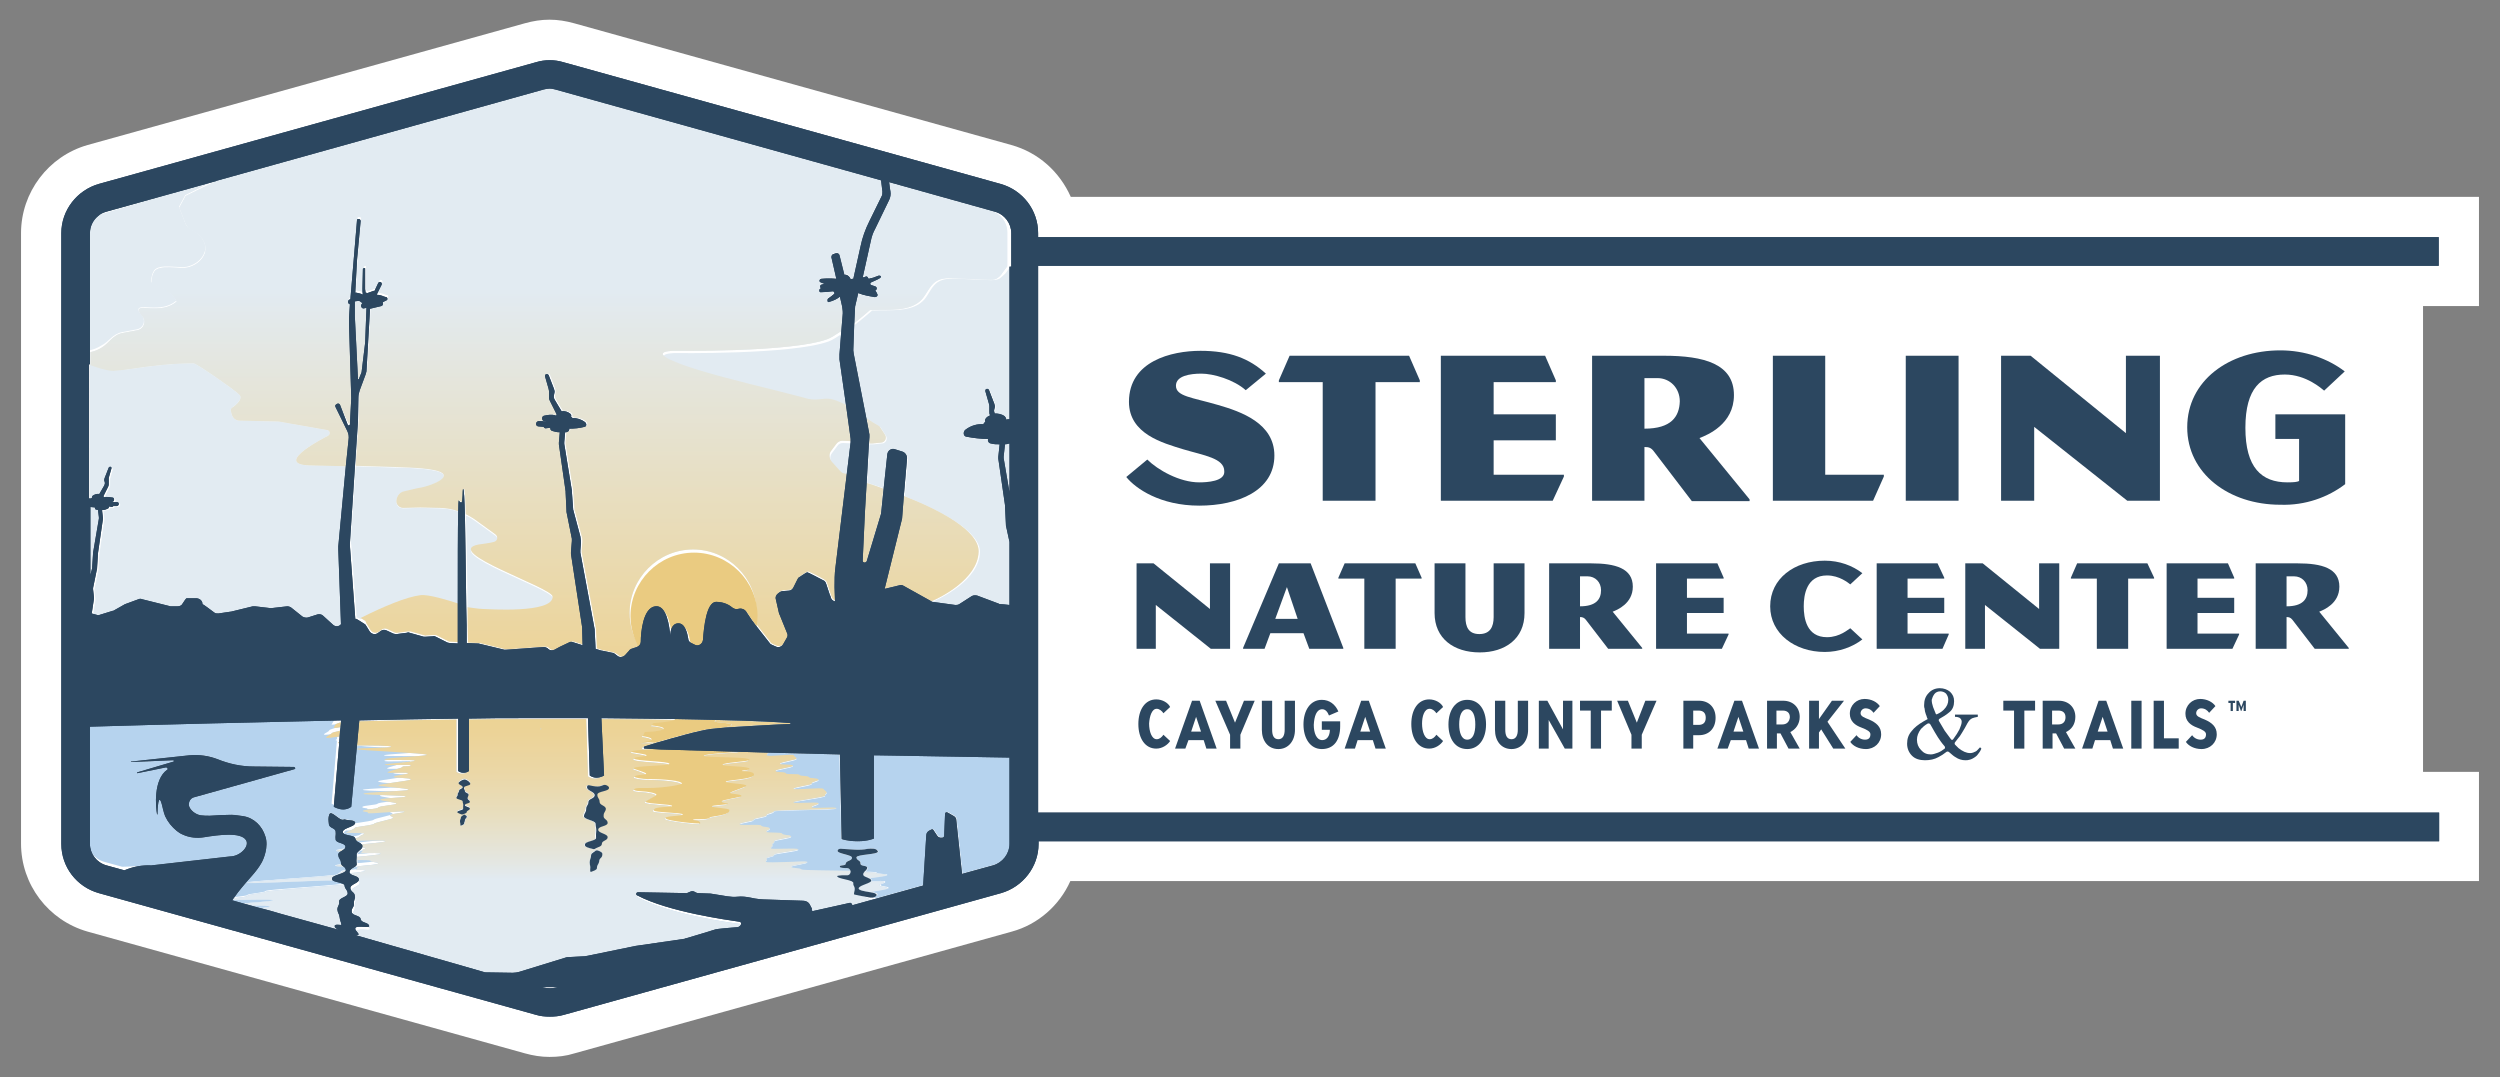 <?xml version="1.0" encoding="utf-8"?>
<!-- Generator: Adobe Illustrator 27.4.0, SVG Export Plug-In . SVG Version: 6.00 Build 0)  -->
<svg version="1.1" id="Layer_1" xmlns="http://www.w3.org/2000/svg" xmlns:xlink="http://www.w3.org/1999/xlink" x="0px" y="0px"
	 viewBox="0 0 558.7 240.7" style="enable-background:new 0 0 558.7 240.7;" xml:space="preserve">
<rect x="0" y="0" width="558.7" height="240.7" fill="#808080" stroke="none"/>
<style type="text/css">
	.st0{fill:#FFFFFF;}
	.st1{fill:none;}
	.st2{fill:#B6D3EE;}
	.st3{fill:url(#SVGID_1_);}
	.st4{fill:url(#SVGID_00000137815236350593559000000012948005834278563475_);}
	.st5{fill:url(#SVGID_00000050659362849650936320000003321547375941911988_);}
	.st6{fill:url(#SVGID_00000124845684640789088330000012556661747662611094_);}
	.st7{fill:url(#SVGID_00000105410335726785978190000010138583288626642876_);}
	.st8{fill:url(#SVGID_00000062185459588356604060000018282844800089707396_);}
	.st9{fill:url(#SVGID_00000001624926135463692970000001275672713899311782_);}
	.st10{fill:url(#SVGID_00000080167968459759534050000011945252527015227547_);}
	.st11{fill:url(#SVGID_00000059288318820821284580000008897436040220652970_);}
	.st12{fill:url(#SVGID_00000021816304036183515650000012474764417341898888_);}
	.st13{fill:url(#SVGID_00000158711229231629053090000000720086945263649958_);}
	.st14{fill:#E2EBF2;}
	.st15{fill:url(#SVGID_00000152956157624974368900000013174913429953190805_);}
	.st16{fill:url(#SVGID_00000150817431524527163340000016562435762166021512_);}
	.st17{fill:url(#SVGID_00000168081726298904058540000013296323439079771015_);}
	.st18{fill:url(#SVGID_00000129175358698493087880000009756759893048041404_);}
	.st19{fill:url(#SVGID_00000004530786498182809480000014321657652956575623_);}
	.st20{fill:url(#SVGID_00000007407691442905465350000006452156245118586755_);}
	.st21{fill:url(#SVGID_00000047777667644008371640000016018271067590990729_);}
	.st22{fill:url(#SVGID_00000127021252255907117510000010393828701671759237_);}
	.st23{fill:#EACB81;}
	.st24{fill:#2C4760;}
</style>
<g>
	<path class="st0" d="M122.8,236.2c-1.9,0-3.7-0.3-5.5-0.8l-97.7-27.2c-8.8-2.5-14.9-10.5-14.9-19.7V52.1c0-9.1,6.1-17.2,14.9-19.7
		l97.7-27.2c1.8-0.5,3.6-0.8,5.5-0.8c1.9,0,3.7,0.3,5.5,0.8L226,32.4c6.1,1.7,10.8,6,13.3,11.6H554v24.4h-12.5v104.1H554v24.4H239.2
		c-2.4,5.4-7.2,9.7-13.1,11.3l-97.7,27.2C126.5,236,124.7,236.2,122.8,236.2z"/>
	<g>
		<path class="st1" d="M121.5,220.7c0.9,0.2,1.8,0.2,2.7,0l0.4-0.1h-3.6L121.5,220.7z"/>
		<path class="st1" d="M23.8,47.2c-0.7,0.2-1.4,0.6-1.9,1l26.3-7.8L23.8,47.2z"/>
		<path class="st2" d="M76.9,186.1c0.1,0.6,1.1,0.7,1.9,0.9c0.6-0.2,1.5-0.3,1.7-0.5c0.2-0.3,0.9-0.4,1.1-0.7
			c0.1-0.3-2.8-0.2-4.2-0.2C77.1,185.7,76.9,185.9,76.9,186.1z"/>
		<path class="st2" d="M80.1,188.3c2.2-0.3,6.1-0.6,6.1-0.8c0.1-0.3-4.4-0.1-6.7-0.1c0.1,0.1,0.1,0.2,0.1,0.2
			C79.7,188,79.9,188.1,80.1,188.3z"/>
		<path class="st2" d="M33.8,193.4l17.6-2c2.2,0,4.4-2.2,3.6-3.6c-1.1-1.9-6.2-1.2-9.3-0.7c-1.6,0.3-3.3,0.1-4.9-0.6
			c-0.5-0.2-0.9-0.5-1.3-0.8c-1.1-0.9-2-2-2.6-3.3c-0.3-0.8-0.7-2.5-0.7-2.5c-0.8-3.1-1,0.9-1,2.1c0,0,0,0-0.1,0
			c-0.2-1.4-0.9-7.7,2.3-10c0.2-0.2,0-0.6-0.3-0.5l-6.4,1.3c-0.1,0-0.1-0.1,0-0.2l8.1-2.4c0.2-0.1,0.1-0.3-0.1-0.3l-9.4,0.4
			c-0.1,0-0.1-0.1,0-0.1l13-1.4c2.2-0.2,4.4,0,6.4,0.9c2.6,1,5.3,1.6,8,1.6l9,0.1c0.3,0,0.3,0.4,0.1,0.5l-22.5,6.3
			c-0.7,0.2-1.2,0.8-1.1,1.6c0,0.1,0,0.2,0,0.2c0.4,1.1,1.5,2,2.6,2.2c0.7,0.1,1.4,0.1,2.1,0.1c1.6,0,3.2-0.1,4.8-0.2
			c0.9,0,1.8,0.2,2.7,0.3c2.5,0.4,4.3,2.2,4.9,4.5c0.8,2.3-0.4,5.2-0.9,6c-1.2,2.1-2.9,3.6-4.4,5.5c-0.6,0.7-1.1,1.4-1.6,2.1
			c1.2-0.2,2.8-0.3,2.9-0.5c0.2-0.3,3.9-0.5,4.1-0.9c0.1-0.3,13.6-1.1,17.4-1.6c-0.6-0.3-1.9-0.4-2.3-0.8c-3.5,0-19.5,0.9-19.3,0.5
			c0.2-0.3,20.1-1.5,20.2-1.8c0.2-0.3,0.7-0.4,0.8-0.7c0.1-0.1,0.5-0.2,1.2-0.3c0-0.4-0.3-0.6-0.6-0.8c-1.1,0-1.9,0-1.9-0.2
			c0.1-0.1,0.6-0.2,1.4-0.3c-0.1-0.1-0.1-0.2-0.1-0.4c-0.1-0.9-0.5-0.8-0.6-1.7c0-0.4,0.3-0.7,0.7-0.9c-0.8,0-1.3,0-1.2-0.1
			c0.1-0.1,0.9-0.2,1.9-0.4c0.1-0.1,0.2-0.3,0.2-0.5c-0.1-0.9-2.1-0.7-2.2-1.6c-0.1-0.9,0.1-0.9,0-1.8c-0.1-0.9-1.4-0.8-1.5-1.6
			c-0.1-0.9-0.2-1.4,0.1-2.2c0.3-1,2,1.2,3,1.2c0,0,0.1,0,0.1,0c0.2,0,0.4,0,0.6,0c0.7,0.2,2,0.1,2.1,0.7c0,0.1,0,0.2-0.1,0.2
			c2-0.3,4.1-0.6,4.2-0.8c0.2-0.3,4.1-1,4.2-1.3c0.1-0.3-0.7-0.2-0.6-0.6c0.1-0.3,3.1-0.4,3.2-0.8c0.2-0.3-8.3,0.6-8.2,0.3
			c0.2-0.3-1.3-0.1-1.1-0.5c0.2-0.3,3.2-0.4,3.4-0.7c0.2-0.3,4-0.5,4.1-0.9c0.1-0.3-3.7-0.6-3.6-0.9c0.2-0.3,5.6-0.3,5.7-0.7
			c0.2-0.3-9.7-0.3-9.5-0.6c0.2-0.3,10.1-0.5,10.1-0.9c0.2-0.3-6.8-0.6-6.7-1c0.2-0.3,7.1-1,7.2-1.3c0.1-0.3-4-0.2-3.8-0.6
			c0.2-0.3,3-0.4,3.2-0.8c0.2-0.3-4.7,0.1-4.6-0.2c0.2-0.3,3.2-0.9,3.3-1.2c0.2-0.3,1.8,0,1.9-0.3c0.2-0.3-5.9,0.2-5.8-0.2
			c0.2-0.3,6.6-0.6,6.7-0.9c0.2-0.3-6.9,0-6.8-0.3c0.3-0.3,9.4-0.6,9.5-1c0.2-0.3-15.9-0.9-15.7-1.3c0.2-0.3,7.6-0.1,7.7-0.5
			c0.1-0.2-4.4-0.2-8-0.3l-1.3,13.9c0,0-0.7,0.6-1.8,0.6c-1.1,0-2.1-0.6-2.1-0.6l1.2-14.1c-0.2,0-0.3-0.1-0.3-0.1
			c0-0.1,0.1-0.1,0.3-0.2l0.1-1.3c-1.1,0.1-3.1,0.5-3,0.2c0.2-0.3,1-0.5,1.2-0.9c0.1-0.2,1-0.4,1.9-0.7l0.1-0.7
			c-0.8,0.1-1.5,0.2-1.5,0.1c0.2-0.3,0.2-0.3,0.4-0.7c0.1-0.1,0.6-0.3,1.2-0.5l0-0.5c-18.6,0.4-39.3,0.9-56.1,1.4v26.2
			c0,2.2,1.5,4.2,3.7,4.8l4,1.1C29.7,193.7,31.7,193.4,33.8,193.4z"/>
		<path class="st2" d="M79.8,190.9c2.3-0.2,5.3-0.5,5.3-0.7c0.1-0.2-2.2-0.1-4.6-0.1C80.3,190.4,79.9,190.6,79.8,190.9z"/>
		<path class="st2" d="M60.3,202.5c0.1-0.2-2.2-0.2-4.4-0.2l2.2,0.6C59.2,202.9,60.3,202.7,60.3,202.5z"/>
		<path class="st2" d="M52.2,201c-0.1,0.1-0.1,0.2-0.2,0.3l2.1,0.6c2.7-0.2,6.8-0.5,6.9-0.7C61.2,200.9,54.6,201.1,52.2,201z"/>
		<path class="st2" d="M61.8,203.8c0.1-0.1-0.6-0.2-1.4-0.2l2.4,0.7C62.6,204.1,61.7,204.1,61.8,203.8z"/>
		<path class="st2" d="M195.2,168.8v18.6c0,0-1.4,0.6-3.6,0.6c-2.3,0-3.6-0.5-3.6-0.5l-0.4-18.9l-15.9-0.4c0,0.3-0.5,0.4-0.3,0.7
			c0.2,0.4,5.8-0.4,6,0c0.2,0.4,0.4,0.3,0.6,0.7c0.3,0.4-3.9,0.9-3.7,1.2c0.2,0.4,2.6,0.1,2.9,0.4c0.2,0.4-4.1,0.9-3.9,1.2
			c0.2,0.4,2.1,0.1,2.3,0.5c0.2,0.4,2.8,0,3.1,0.4c0.2,0.4,1.8,0.2,2.1,0.5c0.2,0.4,1.9,0.2,2.1,0.5c0.3,0.4-1.7,0.6-1.5,0.9
			c0.3,0.4-4.3,0.9-4.1,1.2c0.2,0.4,6.4-0.3,6.7,0c0.3,0.4,0.4,0.3,0.7,0.7c0.3,0.4-0.5,0.4-0.3,0.8c0.3,0.4-7.3,1.2-7.1,1.5
			c0.2,0.4,5.4-0.2,5.6,0.2c0.2,0.4-1.7,0.6-1.5,0.9c0.2,0.4,5.2-0.2,5.5,0.2c0.3,0.4-14.3,0.3-14,0.7c0.3,0.4-1.8,0.6-1.6,0.9
			c0.3,0.4-3.2,0.7-2.9,1c0.2,0.4-3.3,0.7-3.1,1c0.2,0.4,4.6-0.1,4.8,0.3c0.2,0.4,1.6,0.2,1.9,0.6c0.2,0.4-0.9,0.5-0.7,0.8
			c0.2,0.4,3.3,0.1,3.5,0.4c0.2,0.4,1.8,0.2,2,0.6c0.3,0.4-4,0.8-3.8,1.1c0.2,0.4-0.6,0.4-0.4,0.8c0.2,0.4-0.5,0.4-0.3,0.8
			c0.2,0.4,5.8-0.1,6.1,0.2c0.3,0.4-5.6,0.9-5.4,1.2c0.2,0.4-1.9,0.5-1.7,0.9c0.2,0.4-0.3,0.4-0.1,0.7c0.2,0.4,8.9-0.4,9.2,0
			c0.3,0.4-3.8,0.7-3.6,1.1c0.2,0.4,2,0.2,2.3,0.6c0.2,0.2,6.2,0.3,11,0.3c-0.1-0.4-0.4-0.7-0.8-0.7c-0.4,0-1.5-0.1-1.6-0.3
			c-0.1-0.5,1.2-0.1,1.3-0.7c0-0.7,1.3-0.6,1.4-1.3c0-0.7-3.4-0.9-3.2-1.6c0-0.1,0.1-0.4,1-0.4c2,0.1,3.9,0.4,5.7,0
			c0.8-0.2,1.7-0.1,2.2,0.3c0.1,0.1,0.2,0.2,0.2,0.3c0,0.7-4.8,0.6-4.8,1.3c-0.1,0.7,0.9,0.7,0.9,1.4c-0.1,0.7,1.5,0.3,1.5,1
			c0,0.4-0.3,0.6-0.6,0.8c1.5,0,2.6,0.1,2.6,0.2c0.3,0.4,2.1,0.2,2.4,0.5c0.2,0.2-2,0.4-4,0.7c0.3,0.1,0.5,0.3,0.5,0.5
			c0,0.1,0,0.1-0.1,0.2c1.6,0,3-0.1,3.1,0.1c0.3,0.4-1.2,0.5-1,0.8c0.3,0.4,1.5,0.2,1.8,0.6c0.2,0.3-2.9,0.6-3.9,0.9
			c0.8,0.2,1.4,0.3,1.4,0.6c0,0.3-0.4,0.4-0.9,0.6c-0.1,0-0.3,0-0.5,0c0.4,0.1,0.9,0.1,1.3,0.2l10.4-2.9l0.7-11.2
			c0-0.5,0.3-0.9,0.7-1.1l0.4-0.2c0.2-0.1,0.4,0,0.5,0.1l0.8,1.2c0.3,0.4,0.8,0.6,1.2,0.5c0.2,0,0.3-0.2,0.4-0.4l0.2-4.9
			c0-0.3,0.3-0.5,0.6-0.3l1.4,0.8c0.3,0.2,0.5,0.5,0.5,0.8l1.3,12.1l6.9-1.9c2.2-0.6,3.7-2.6,3.7-4.8v-19.3l-29.5-0.5L195.2,168.8z"
			/>
		<path class="st2" d="M79.9,192.9c2.3-0.2,4.6-0.4,4.6-0.6c0.1-0.3-1.8-0.2-1.7-0.6c0.1-0.2-1.5-0.2-3-0.2
			C79.9,192.1,79.8,192.2,79.9,192.9z"/>
		<path class="st2" d="M120.7,162.9c0,0,0.1,0,0.1,0.1c0.2-0.1,0.3-0.1,0.3-0.2C120.8,162.8,120.6,162.9,120.7,162.9z"/>
		<path class="st2" d="M81.8,189.1c0.1-0.1-0.3-0.2-0.8-0.2c0.1,0.1,0.2,0.2,0.2,0.4C81.5,189.2,81.7,189.2,81.8,189.1z"/>
		<path class="st2" d="M78.4,194.4c1.4-0.2,3-0.3,3.1-0.5c0.1-0.1-0.9-0.2-2.1-0.2C79.1,193.9,78.7,194.1,78.4,194.4z"/>
		<path class="st2" d="M190.3,196.9c0,0,0.1,0,0.2,0.1C190.4,197,190.3,196.9,190.3,196.9C190.3,196.9,190.2,196.9,190.3,196.9z"/>
		<path class="st2" d="M75.5,195.5c-0.2,0.3-20.1,1.5-20.2,1.8c-0.2,0.3,15.8-0.6,19.3-0.5c-0.1-0.1-0.1-0.2-0.1-0.3
			c-0.1-0.9,3.2-1.1,3.1-2c0,0,0,0,0,0c-0.7,0.1-1.2,0.2-1.2,0.3C76.1,195.1,75.6,195.2,75.5,195.5z"/>
		<linearGradient id="SVGID_1_" gradientUnits="userSpaceOnUse" x1="66.369" y1="223.035" x2="66.369" y2="156.288">
			<stop  offset="0.395" style="stop-color:#E2EBF2"/>
			<stop  offset="0.463" style="stop-color:#E4E6E0"/>
			<stop  offset="0.615" style="stop-color:#E8DEBE"/>
			<stop  offset="0.758" style="stop-color:#EBD7A6"/>
			<stop  offset="0.891" style="stop-color:#ECD397"/>
			<stop  offset="1" style="stop-color:#EDD292"/>
		</linearGradient>
		<path class="st3" d="M75.5,195.5c-0.2,0.3-20.1,1.5-20.2,1.8c-0.2,0.3,15.8-0.6,19.3-0.5c-0.1-0.1-0.1-0.2-0.1-0.3
			c-0.1-0.9,3.2-1.1,3.1-2c0,0,0,0,0,0c-0.7,0.1-1.2,0.2-1.2,0.3C76.1,195.1,75.6,195.2,75.5,195.5z"/>
		<path class="st2" d="M75,207.2c0-0.6,1.5-0.2,1.5-0.3c-0.1-0.9-0.3-0.9-0.4-1.7c-0.1-0.9-0.4-0.8-0.5-1.7
			c-0.1-0.9,0.4-0.9,0.4-1.8c-0.1-0.9,2-1,1.9-1.9c-0.1-0.9-0.6-0.8-0.7-1.7c0-0.2-0.2-0.3-0.4-0.4c-3.9,0.4-17.3,1.3-17.4,1.6
			c-0.2,0.3-3.9,0.5-4.1,0.9c-0.1,0.2-1.7,0.4-2.9,0.5c-0.1,0.1-0.2,0.3-0.3,0.4c2.4,0.1,9-0.2,8.9,0.1c-0.1,0.2-4.2,0.5-6.9,0.7
			l1.8,0.5c2.2,0,4.5,0,4.4,0.2c-0.1,0.2-1.2,0.3-2.2,0.5l2.3,0.6c0.8,0,1.4,0.1,1.4,0.2c-0.1,0.3,0.8,0.3,1.1,0.5l13,3.6
			C75.5,207.8,75,207.5,75,207.2z"/>
		
			<linearGradient id="SVGID_00000155854636790913850660000008968903808982113206_" gradientUnits="userSpaceOnUse" x1="65.068" y1="223.035" x2="65.068" y2="156.288">
			<stop  offset="0.395" style="stop-color:#E2EBF2"/>
			<stop  offset="0.463" style="stop-color:#E4E6E0"/>
			<stop  offset="0.615" style="stop-color:#E8DEBE"/>
			<stop  offset="0.758" style="stop-color:#EBD7A6"/>
			<stop  offset="0.891" style="stop-color:#ECD397"/>
			<stop  offset="1" style="stop-color:#EDD292"/>
		</linearGradient>
		<path style="fill:url(#SVGID_00000155854636790913850660000008968903808982113206_);" d="M75,207.2c0-0.6,1.5-0.2,1.5-0.3
			c-0.1-0.9-0.3-0.9-0.4-1.7c-0.1-0.9-0.4-0.8-0.5-1.7c-0.1-0.9,0.4-0.9,0.4-1.8c-0.1-0.9,2-1,1.9-1.9c-0.1-0.9-0.6-0.8-0.7-1.7
			c0-0.2-0.2-0.3-0.4-0.4c-3.9,0.4-17.3,1.3-17.4,1.6c-0.2,0.3-3.9,0.5-4.1,0.9c-0.1,0.2-1.7,0.4-2.9,0.5c-0.1,0.1-0.2,0.3-0.3,0.4
			c2.4,0.1,9-0.2,8.9,0.1c-0.1,0.2-4.2,0.5-6.9,0.7l1.8,0.5c2.2,0,4.5,0,4.4,0.2c-0.1,0.2-1.2,0.3-2.2,0.5l2.3,0.6
			c0.8,0,1.4,0.1,1.4,0.2c-0.1,0.3,0.8,0.3,1.1,0.5l13,3.6C75.5,207.8,75,207.5,75,207.2z"/>
		<path class="st2" d="M192.9,195.4c0,0.5,0.7,0.6,1.3,0.9c2.1-0.3,4.2-0.5,4-0.7c-0.3-0.4-2.1-0.2-2.4-0.5
			c-0.1-0.1-1.1-0.1-2.6-0.2C193.1,194.9,193,195.1,192.9,195.4z"/>
		
			<linearGradient id="SVGID_00000134947412707657255410000007183072905775199623_" gradientUnits="userSpaceOnUse" x1="195.588" y1="223.035" x2="195.588" y2="156.288">
			<stop  offset="0.395" style="stop-color:#E2EBF2"/>
			<stop  offset="0.463" style="stop-color:#E4E6E0"/>
			<stop  offset="0.615" style="stop-color:#E8DEBE"/>
			<stop  offset="0.758" style="stop-color:#EBD7A6"/>
			<stop  offset="0.891" style="stop-color:#ECD397"/>
			<stop  offset="1" style="stop-color:#EDD292"/>
		</linearGradient>
		<path style="fill:url(#SVGID_00000134947412707657255410000007183072905775199623_);" d="M192.9,195.4c0,0.5,0.7,0.6,1.3,0.9
			c2.1-0.3,4.2-0.5,4-0.7c-0.3-0.4-2.1-0.2-2.4-0.5c-0.1-0.1-1.1-0.1-2.6-0.2C193.1,194.9,193,195.1,192.9,195.4z"/>
		<path class="st2" d="M159.8,161.2c0,0.3,3.7,0.3,3.8,0.8c0,0.2-1,0.4-1.6,0.6c4.8-0.4,11.5-0.7,14.5-0.8c0.1,0,0.1-0.2,0-0.2
			c-2.3-0.2-7.4-0.4-16.3-0.7C160,161,159.8,161.1,159.8,161.2z"/>
		
			<linearGradient id="SVGID_00000058555924959594337390000013885525017577657770_" gradientUnits="userSpaceOnUse" x1="168.158" y1="223.035" x2="168.158" y2="156.288">
			<stop  offset="0.395" style="stop-color:#E2EBF2"/>
			<stop  offset="0.463" style="stop-color:#E4E6E0"/>
			<stop  offset="0.615" style="stop-color:#E8DEBE"/>
			<stop  offset="0.758" style="stop-color:#EBD7A6"/>
			<stop  offset="0.891" style="stop-color:#ECD397"/>
			<stop  offset="1" style="stop-color:#EDD292"/>
		</linearGradient>
		<path style="fill:url(#SVGID_00000058555924959594337390000013885525017577657770_);" d="M159.8,161.2c0,0.3,3.7,0.3,3.8,0.8
			c0,0.2-1,0.4-1.6,0.6c4.8-0.4,11.5-0.7,14.5-0.8c0.1,0,0.1-0.2,0-0.2c-2.3-0.2-7.4-0.4-16.3-0.7C160,161,159.8,161.1,159.8,161.2z
			"/>
		<path class="st2" d="M191.9,198.5c0,0.4,1.4,0.6,2.6,0.9c1.1-0.3,4.2-0.6,3.9-0.9c-0.3-0.4-1.5-0.2-1.8-0.6
			c-0.3-0.4,1.2-0.5,1-0.8c-0.1-0.2-1.5-0.1-3.1-0.1C194.1,197.5,192,197.9,191.9,198.5z"/>
		
			<linearGradient id="SVGID_00000039115179175984305460000011949463438387539877_" gradientUnits="userSpaceOnUse" x1="195.188" y1="223.035" x2="195.188" y2="156.288">
			<stop  offset="0.395" style="stop-color:#E2EBF2"/>
			<stop  offset="0.463" style="stop-color:#E4E6E0"/>
			<stop  offset="0.615" style="stop-color:#E8DEBE"/>
			<stop  offset="0.758" style="stop-color:#EBD7A6"/>
			<stop  offset="0.891" style="stop-color:#ECD397"/>
			<stop  offset="1" style="stop-color:#EDD292"/>
		</linearGradient>
		<path style="fill:url(#SVGID_00000039115179175984305460000011949463438387539877_);" d="M191.9,198.5c0,0.4,1.4,0.6,2.6,0.9
			c1.1-0.3,4.2-0.6,3.9-0.9c-0.3-0.4-1.5-0.2-1.8-0.6c-0.3-0.4,1.2-0.5,1-0.8c-0.1-0.2-1.5-0.1-3.1-0.1
			C194.1,197.5,192,197.9,191.9,198.5z"/>
		<path class="st2" d="M76.5,193.2c-0.8,0.1-1.4,0.2-1.4,0.3c-0.1,0.1,0.8,0.2,1.9,0.2C76.8,193.5,76.6,193.4,76.5,193.2z"/>
		
			<linearGradient id="SVGID_00000063601245898398715980000006046714736950728872_" gradientUnits="userSpaceOnUse" x1="75.981" y1="223.035" x2="75.981" y2="156.288">
			<stop  offset="0.395" style="stop-color:#E2EBF2"/>
			<stop  offset="0.463" style="stop-color:#E4E6E0"/>
			<stop  offset="0.615" style="stop-color:#E8DEBE"/>
			<stop  offset="0.758" style="stop-color:#EBD7A6"/>
			<stop  offset="0.891" style="stop-color:#ECD397"/>
			<stop  offset="1" style="stop-color:#EDD292"/>
		</linearGradient>
		<path style="fill:url(#SVGID_00000063601245898398715980000006046714736950728872_);" d="M76.5,193.2c-0.8,0.1-1.4,0.2-1.4,0.3
			c-0.1,0.1,0.8,0.2,1.9,0.2C76.8,193.5,76.6,193.4,76.5,193.2z"/>
		<path class="st2" d="M74.1,163.9c-0.2,0.3-1,0.5-1.2,0.9c-0.1,0.3,1.9-0.1,3-0.2l0.1-1.3C75.1,163.5,74.2,163.7,74.1,163.9z"/>
		
			<linearGradient id="SVGID_00000106840385294651342410000010233967330523566493_" gradientUnits="userSpaceOnUse" x1="74.451" y1="223.035" x2="74.451" y2="156.288">
			<stop  offset="0.395" style="stop-color:#E2EBF2"/>
			<stop  offset="0.463" style="stop-color:#E4E6E0"/>
			<stop  offset="0.615" style="stop-color:#E8DEBE"/>
			<stop  offset="0.758" style="stop-color:#EBD7A6"/>
			<stop  offset="0.891" style="stop-color:#ECD397"/>
			<stop  offset="1" style="stop-color:#EDD292"/>
		</linearGradient>
		<path style="fill:url(#SVGID_00000106840385294651342410000010233967330523566493_);" d="M74.1,163.9c-0.2,0.3-1,0.5-1.2,0.9
			c-0.1,0.3,1.9-0.1,3-0.2l0.1-1.3C75.1,163.5,74.2,163.7,74.1,163.9z"/>
		<path class="st2" d="M190.9,199.8c0-0.2,0-0.3,0-0.5c0.4-1.4-0.3-1.2-0.2-2.1c0-0.1-0.1-0.2-0.3-0.3c-0.1,0-0.2,0-0.2-0.1
			c0,0,0,0,0,0c-1-0.4-3.2-0.6-3.1-1.1c0-0.1,0.7-0.2,1.1-0.2c0.4,0,0.8,0,1.2,0c0.4,0,0.8-0.4,0.7-0.8c0,0,0,0,0-0.1
			c-4.8-0.1-10.8-0.1-11-0.3c-0.2-0.4-2.1-0.2-2.3-0.6c-0.2-0.4,3.8-0.7,3.6-1.1c-0.2-0.3-8.9,0.4-9.2,0c-0.2-0.4,0.3-0.4,0.1-0.7
			c-0.2-0.4,1.9-0.5,1.7-0.9c-0.2-0.4,5.6-0.9,5.4-1.2c-0.3-0.4-5.8,0.1-6.1-0.2c-0.2-0.4,0.5-0.4,0.3-0.8c-0.2-0.4,0.6-0.4,0.4-0.8
			c-0.2-0.4,4.1-0.8,3.8-1.1c-0.3-0.4-1.8-0.2-2-0.6c-0.2-0.4-3.3-0.1-3.5-0.4c-0.2-0.4,0.9-0.5,0.7-0.8c-0.2-0.4-1.6-0.2-1.9-0.6
			c-0.2-0.4-4.6,0.1-4.8-0.3c-0.2-0.4,3.3-0.7,3.1-1c-0.2-0.4,3.2-0.7,2.9-1c-0.2-0.4,1.8-0.6,1.6-0.9c-0.3-0.4,14.3-0.3,14-0.7
			c-0.2-0.4-5.2,0.2-5.5-0.2c-0.2-0.4,1.8-0.6,1.5-0.9c-0.2-0.4-5.4,0.2-5.6-0.2c-0.2-0.3,7.4-1.2,7.1-1.5c-0.2-0.4,0.5-0.4,0.3-0.8
			c-0.3-0.4-0.4-0.3-0.7-0.7c-0.2-0.4-6.5,0.3-6.7,0c-0.2-0.4,4.4-0.9,4.1-1.2c-0.2-0.4,1.7-0.6,1.5-0.9c-0.3-0.4-1.9-0.2-2.1-0.5
			c-0.2-0.4-1.9-0.2-2.1-0.5c-0.2-0.4-2.9,0-3.1-0.4c-0.2-0.4-2.1-0.1-2.3-0.5c-0.2-0.4,4.2-0.9,3.9-1.2c-0.2-0.4-2.7-0.1-2.9-0.4
			c-0.2-0.4,3.9-0.9,3.7-1.2c-0.2-0.4-0.4-0.3-0.6-0.7c-0.2-0.4-5.8,0.4-6,0c-0.2-0.3,0.3-0.4,0.3-0.7L165,168c0,0,0,0.1,0,0.1
			c0,0.2-7.9,0.4-7.9,1c0,0.5,10.2,0.1,10.2,0.9c0,0.4-6,0.6-6,1.1c0,0.5,6.1,0.3,6,0.9c0,0.3-1.7,0.3-1.7,0.5
			c0,0.2,2.7-0.1,2.7,0.8c0,1.1-6.3,1.2-6.3,1.6c0,0.4,4.6,0.3,4.6,0.9c0,0.3-3.6,1.3-3.6,1.6c0,0.3,2.5,0.2,2.5,0.7
			c0,0.2-4.4,0.8-4.4,1.2c0,0.3,1.4,0.4,1.4,0.5c-0.1,0.3-3.6,0.3-3.6,0.6c0,0.4,3.8,0.4,3.9,0.8c0.3,1.2-4.2,1.4-4.4,1.7
			c-0.1,0.6-3.7,0.2-3.7,0.5c0,0.2,1.6,0,1.6,0.8c0,0.2-7.7-0.6-7.8-1.2c0-0.5,3.9-0.5,3.9-0.8c0-0.5-6.5-0.4-6.5-0.9
			c-0.1-1,4.1-0.6,4.1-1c0-0.4-5.4-0.4-5.9-0.9c-0.2-0.3,2.4-1.3,2.4-1.6c0-0.3-1.5-0.7-3.7-0.8c-2-0.1-1.5-0.7,0-0.7
			c0.5,0,1.1,0,1.6,0c4.3,0,7.8-0.8,7.8-1c0-0.5-3.5-1-7.8-1c-1,0-2.8-0.3-2.8-0.5c0-0.5,2.6-0.4,2.6-0.7c0-0.3-2.8-1.1-2.8-1.2
			c0-0.5,8-0.4,8-1c0-0.5-7.8-0.5-7.9-1.2c-0.1-0.4,2.8-0.4,2.8-0.7c0-0.3-3.4-0.6-3.4-0.8c0-0.2,2.4-0.4,4.7-0.6l-1.9-0.1
			c-0.3,0-0.3-0.5,0-0.5c0,0,1-0.3,2.6-0.8c-0.9-0.1-2-0.1-3.1-0.1c1.4-0.2,2.3-0.4,2.3-0.7c0-0.3-0.8-0.5-2.1-0.7
			c0.2-0.3,0.4-0.6,0.6-0.9c2.5-0.2,4.2-0.5,4.2-0.8c0-0.3-1.1-0.6-2.8-0.7c0.2-0.2,0.3-0.3,0.5-0.5c2.8-0.1,4.8-0.5,4.9-0.9
			c-4.8-0.1-10.4-0.2-16.8-0.2l0.6,12.8c0,0-0.7,0.5-1.7,0.5c-0.9,0-1.5-0.5-1.5-0.5l-0.4-12.8c-4.7,0-9.7,0-15.3,0
			c-3.2,0-7,0-11.3,0.1c0,6.9,0,11.7,0,11.7s-0.3,0.4-1.2,0.4c-0.7,0-1.2-0.4-1.2-0.4s0-4.8,0-11.7c-6.6,0.1-14.1,0.2-22.1,0.4
			l-0.5,5.4c3.6,0,8.2,0,8,0.3c-0.1,0.3-7.5,0.2-7.7,0.5c-0.2,0.3,15.9,0.9,15.7,1.3c-0.1,0.3-9.2,0.6-9.5,1c-0.1,0.3,7,0,6.8,0.3
			c-0.1,0.3-6.5,0.6-6.7,0.9c-0.2,0.3,6-0.2,5.8,0.2c-0.1,0.3-1.8,0-1.9,0.3c-0.1,0.3-3.1,0.9-3.3,1.2c-0.2,0.3,4.7-0.1,4.6,0.2
			c-0.1,0.3-3,0.4-3.2,0.8c-0.1,0.3,4,0.2,3.8,0.6c-0.1,0.3-7,1-7.2,1.3c-0.1,0.3,6.8,0.6,6.7,1c-0.1,0.3-9.9,0.5-10.1,0.9
			c-0.2,0.3,9.7,0.3,9.5,0.6c-0.1,0.3-5.5,0.3-5.7,0.7c-0.2,0.3,3.7,0.6,3.6,0.9c-0.1,0.3-4,0.5-4.1,0.9c-0.2,0.3-3.2,0.4-3.4,0.7
			c-0.2,0.3,1.3,0.1,1.1,0.5c-0.1,0.3,8.3-0.6,8.2-0.3c-0.1,0.3-3.1,0.4-3.2,0.8c-0.1,0.3,0.7,0.2,0.6,0.6c-0.1,0.3-4.1,1-4.2,1.3
			c-0.1,0.2-2.2,0.5-4.2,0.8c-0.3,0.5-1.5,0.8-2.2,1.2c1.3,0.1,4.3,0,4.2,0.2c-0.2,0.3-0.9,0.4-1.1,0.7c-0.1,0.2-1.1,0.4-1.7,0.5
			c0.3,0.1,0.6,0.2,0.8,0.4c2.3,0,6.8-0.2,6.7,0.1c-0.1,0.3-4,0.5-6.1,0.8c0.3,0.2,0.6,0.3,0.9,0.6c0.5,0,0.8,0.1,0.8,0.2
			c0,0.1-0.3,0.1-0.6,0.2c0,0,0,0,0,0c0,0.4-0.3,0.7-0.6,0.9c2.4-0.1,4.7-0.1,4.6,0.1c-0.1,0.2-3,0.5-5.3,0.7c0,0.1,0,0.2,0,0.3
			c0,0.1,0,0.3,0,0.4c1.5,0,3.1,0,3,0.2c-0.2,0.3,1.8,0.2,1.7,0.6c-0.1,0.2-2.3,0.4-4.6,0.6c0,0,0,0,0,0.1c0,0.3-0.2,0.5-0.4,0.7
			c1.2,0,2.1,0,2.1,0.2c-0.1,0.2-1.7,0.4-3.1,0.5c-0.2,0.1-0.2,0.3-0.2,0.5c0.1,0.9,2,0.7,2.1,1.6s-2,1.1-1.9,2
			c0.1,0.9,0.9,0.8,1,1.7c0.1,0.9-0.3,0.9-0.2,1.8c0.1,0.9-0.5,0.9-0.5,1.8c0.1,0.9,1.9,0.7,2,1.6c0.1,0.9,1.9,0.7,1.9,1.6
			c0,0.4-3.3-0.4-3.1,0.6c0.1,0.4,0.9,1,0.7,1.3c-0.1,0.1-0.3,0.1-0.6,0.1l28.9,8.1c0,0,0,0,0,0l6.2,0.1c0.5,0,0.9-0.1,1.4-0.2
			l10.4-3.2c0.2-0.1,0.4-0.1,0.6-0.1l3.7-0.2c0.2,0,0.4,0,0.6-0.1l10.7-2.2l11-1.6c0.1,0,0.2,0,0.3-0.1c0.9-0.3,6.3-1.9,6.6-2
			c0.2-0.1,3.6-0.4,4.9-0.5c0.4,0,0.7-0.3,0.8-0.6l0-0.1c0.1-0.2-0.1-0.5-0.3-0.5c-2.7-0.3-15.9-2.2-22.9-5.9
			c-0.4-0.2-0.2-0.7,0.2-0.7l10.9,0.2l0.7-0.3c0.4-0.2,0.9-0.1,1.2,0.1c0.2,0.1,0.5,0.2,0.7,0.2l2.7,0.1l3.7,0.6
			c0.8,0.1,1.5,0.1,2.3,0.1c1-0.1,2,0,2.9,0.2l1,0.2c0.6,0.1,1.2,0.2,1.9,0.2l8.9,0.3c0.6,0,1.2,0.4,1.5,0.9l0.3,0.6
			c0.1,0.2,0.1,0.4,0.1,0.5c0,0.2,0.1,0.3,0.3,0.3l8.1-1.8c0.3-0.1,0.5,0.1,0.6,0.3l0.1,0.2l5.4-1.5c-0.4-0.1-0.9-0.1-1.3-0.2
			C193.3,200.4,191.2,199.9,190.9,199.8z M104,183.3c0,0.4-0.2,0.4-0.2,0.8c0,0.2-0.4,0.3-0.7,0.4c-0.1,0-0.2,0-0.1-0.1
			c0,0,0-0.1,0-0.1c0-0.4-0.1-0.4-0.1-0.8c0-0.4,0.2-0.4,0.2-0.8c0-0.3,0.3-0.3,0.5-0.5c0.1-0.1,0.3-0.1,0.4-0.1
			c0.3,0.1,0.5,0.2,0.5,0.4C104.4,182.9,104,182.9,104,183.3z M103.7,175.8c0,0.4,0.3,0.4,0.2,0.8c0,0.4,0.8,0.4,0.8,0.8
			c0,0.4-0.2,0.4-0.2,0.8c0,0.4,0.5,0.4,0.5,0.8c0,0.4-1.1,0.3-1.1,0.7s1.2,0.4,1.1,0.8c0,0.4-0.7,0.4-0.7,0.8
			c0,0.3-0.5,0.3-0.8,0.5c-0.1,0.1-0.2,0.1-0.4,0c-0.4-0.1-0.9-0.2-0.9-0.5c0-0.4,1.4-0.4,1.3-0.8c0-0.1,0-0.2,0-0.4
			c0.1-0.8-0.1-0.7-0.1-1.2c0-0.4-1.4-0.4-1.4-0.8c0-0.4,0.2-0.4,0.3-0.8c0-0.4,0.3-0.4,0.3-0.8c0-0.4,0.8-0.4,0.8-0.8
			s-1-0.5-0.9-0.9c0-0.3,0.9-0.8,1.3-0.8c0.5,0,1.3,0.6,1.3,0.9C105,175.5,103.7,175.4,103.7,175.8z M120.8,163
			c-0.1,0-0.1,0-0.1-0.1c0,0,0.1-0.1,0.4-0.1C121,162.8,120.9,162.9,120.8,163z M133.9,192.4c0,0.8-0.4,0.8-0.5,1.5
			c0,0.5-0.7,0.6-1.2,0.8c-0.2,0.1-0.3-0.1-0.3-0.2c0-0.1,0-0.2,0-0.3c0-0.8-0.2-0.8-0.1-1.6c0-0.8,0.3-0.8,0.3-1.6
			c0-0.5,0.5-0.7,0.9-0.9c0.2-0.2,0.5-0.2,0.7-0.1c0.5,0.2,0.9,0.4,0.9,0.8C134.6,191.7,133.9,191.7,133.9,192.4z M133.3,177.6
			c0,0.8,0.5,0.8,0.5,1.6c0,0.8,1.4,0.8,1.4,1.6c0,0.8-0.4,0.8-0.5,1.5c0,0.8,1,0.8,0.9,1.6c0,0.8-2.1,0.7-2.1,1.5
			c0,0.8,2.2,0.9,2.1,1.7s-1.3,0.7-1.3,1.5c0,0.6-0.9,0.7-1.4,1c-0.2,0.1-0.4,0.1-0.7,0.1c-0.8-0.3-1.7-0.5-1.7-0.9
			c0-0.8,2.8-0.7,2.5-1.7c-0.1-0.2,0-0.5,0-0.7c0.2-1.6-0.1-1.4-0.1-2.3c0-0.8-2.6-0.9-2.6-1.7c0-0.8,0.4-0.8,0.5-1.6
			c0-0.8,0.5-0.8,0.5-1.6c0-0.8,1.4-0.8,1.4-1.5c0-0.8-1.8-1-1.7-1.8c0-0.1,0.1-0.5,0.5-0.4c1.1,0.2,2.1,0.5,3,0
			c0.4-0.2,0.9-0.1,1.2,0.3c0.1,0.1,0.1,0.2,0.1,0.3C135.9,176.9,133.4,176.8,133.3,177.6z"/>
		
			<linearGradient id="SVGID_00000121998111303674127220000008431205409463645871_" gradientUnits="userSpaceOnUse" x1="136.58" y1="223.035" x2="136.58" y2="156.288">
			<stop  offset="0.395" style="stop-color:#E2EBF2"/>
			<stop  offset="0.463" style="stop-color:#E4E6E0"/>
			<stop  offset="0.615" style="stop-color:#E8DEBE"/>
			<stop  offset="0.758" style="stop-color:#EBD7A6"/>
			<stop  offset="0.891" style="stop-color:#ECD397"/>
			<stop  offset="1" style="stop-color:#EDD292"/>
		</linearGradient>
		<path style="fill:url(#SVGID_00000121998111303674127220000008431205409463645871_);" d="M190.9,199.8c0-0.2,0-0.3,0-0.5
			c0.4-1.4-0.3-1.2-0.2-2.1c0-0.1-0.1-0.2-0.3-0.3c-0.1,0-0.2,0-0.2-0.1c0,0,0,0,0,0c-1-0.4-3.2-0.6-3.1-1.1c0-0.1,0.7-0.2,1.1-0.2
			c0.4,0,0.8,0,1.2,0c0.4,0,0.8-0.4,0.7-0.8c0,0,0,0,0-0.1c-4.8-0.1-10.8-0.1-11-0.3c-0.2-0.4-2.1-0.2-2.3-0.6
			c-0.2-0.4,3.8-0.7,3.6-1.1c-0.2-0.3-8.9,0.4-9.2,0c-0.2-0.4,0.3-0.4,0.1-0.7c-0.2-0.4,1.9-0.5,1.7-0.9c-0.2-0.4,5.6-0.9,5.4-1.2
			c-0.3-0.4-5.8,0.1-6.1-0.2c-0.2-0.4,0.5-0.4,0.3-0.8c-0.2-0.4,0.6-0.4,0.4-0.8c-0.2-0.4,4.1-0.8,3.8-1.1c-0.3-0.4-1.8-0.2-2-0.6
			c-0.2-0.4-3.3-0.1-3.5-0.4c-0.2-0.4,0.9-0.5,0.7-0.8c-0.2-0.4-1.6-0.2-1.9-0.6c-0.2-0.4-4.6,0.1-4.8-0.3c-0.2-0.4,3.3-0.7,3.1-1
			c-0.2-0.4,3.2-0.7,2.9-1c-0.2-0.4,1.8-0.6,1.6-0.9c-0.3-0.4,14.3-0.3,14-0.7c-0.2-0.4-5.2,0.2-5.5-0.2c-0.2-0.4,1.8-0.6,1.5-0.9
			c-0.2-0.4-5.4,0.2-5.6-0.2c-0.2-0.3,7.4-1.2,7.1-1.5c-0.2-0.4,0.5-0.4,0.3-0.8c-0.3-0.4-0.4-0.3-0.7-0.7c-0.2-0.4-6.5,0.3-6.7,0
			c-0.2-0.4,4.4-0.9,4.1-1.2c-0.2-0.4,1.7-0.6,1.5-0.9c-0.3-0.4-1.9-0.2-2.1-0.5c-0.2-0.4-1.9-0.2-2.1-0.5c-0.2-0.4-2.9,0-3.1-0.4
			c-0.2-0.4-2.1-0.1-2.3-0.5c-0.2-0.4,4.2-0.9,3.9-1.2c-0.2-0.4-2.7-0.1-2.9-0.4c-0.2-0.4,3.9-0.9,3.7-1.2c-0.2-0.4-0.4-0.3-0.6-0.7
			c-0.2-0.4-5.8,0.4-6,0c-0.2-0.3,0.3-0.4,0.3-0.7L165,168c0,0,0,0.1,0,0.1c0,0.2-7.9,0.4-7.9,1c0,0.5,10.2,0.1,10.2,0.9
			c0,0.4-6,0.6-6,1.1c0,0.5,6.1,0.3,6,0.9c0,0.3-1.7,0.3-1.7,0.5c0,0.2,2.7-0.1,2.7,0.8c0,1.1-6.3,1.2-6.3,1.6
			c0,0.4,4.6,0.3,4.6,0.9c0,0.3-3.6,1.3-3.6,1.6c0,0.3,2.5,0.2,2.5,0.7c0,0.2-4.4,0.8-4.4,1.2c0,0.3,1.4,0.4,1.4,0.5
			c-0.1,0.3-3.6,0.3-3.6,0.6c0,0.4,3.8,0.4,3.9,0.8c0.3,1.2-4.2,1.4-4.4,1.7c-0.1,0.6-3.7,0.2-3.7,0.5c0,0.2,1.6,0,1.6,0.8
			c0,0.2-7.7-0.6-7.8-1.2c0-0.5,3.9-0.5,3.9-0.8c0-0.5-6.5-0.4-6.5-0.9c-0.1-1,4.1-0.6,4.1-1c0-0.4-5.4-0.4-5.9-0.9
			c-0.2-0.3,2.4-1.3,2.4-1.6c0-0.3-1.5-0.7-3.7-0.8c-2-0.1-1.5-0.7,0-0.7c0.5,0,1.1,0,1.6,0c4.3,0,7.8-0.8,7.8-1c0-0.5-3.5-1-7.8-1
			c-1,0-2.8-0.3-2.8-0.5c0-0.5,2.6-0.4,2.6-0.7c0-0.3-2.8-1.1-2.8-1.2c0-0.5,8-0.4,8-1c0-0.5-7.8-0.5-7.9-1.2
			c-0.1-0.4,2.8-0.4,2.8-0.7c0-0.3-3.4-0.6-3.4-0.8c0-0.2,2.4-0.4,4.7-0.6l-1.9-0.1c-0.3,0-0.3-0.5,0-0.5c0,0,1-0.3,2.6-0.8
			c-0.9-0.1-2-0.1-3.1-0.1c1.4-0.2,2.3-0.4,2.3-0.7c0-0.3-0.8-0.5-2.1-0.7c0.2-0.3,0.4-0.6,0.6-0.9c2.5-0.2,4.2-0.5,4.2-0.8
			c0-0.3-1.1-0.6-2.8-0.7c0.2-0.2,0.3-0.3,0.5-0.5c2.8-0.1,4.8-0.5,4.9-0.9c-4.8-0.1-10.4-0.2-16.8-0.2l0.6,12.8
			c0,0-0.7,0.5-1.7,0.5c-0.9,0-1.5-0.5-1.5-0.5l-0.4-12.8c-4.7,0-9.7,0-15.3,0c-3.2,0-7,0-11.3,0.1c0,6.9,0,11.7,0,11.7
			s-0.3,0.4-1.2,0.4c-0.7,0-1.2-0.4-1.2-0.4s0-4.8,0-11.7c-6.6,0.1-14.1,0.2-22.1,0.4l-0.5,5.4c3.6,0,8.2,0,8,0.3
			c-0.1,0.3-7.5,0.2-7.7,0.5c-0.2,0.3,15.9,0.9,15.7,1.3c-0.1,0.3-9.2,0.6-9.5,1c-0.1,0.3,7,0,6.8,0.3c-0.1,0.3-6.5,0.6-6.7,0.9
			c-0.2,0.3,6-0.2,5.8,0.2c-0.1,0.3-1.8,0-1.9,0.3c-0.1,0.3-3.1,0.9-3.3,1.2c-0.2,0.3,4.7-0.1,4.6,0.2c-0.1,0.3-3,0.4-3.2,0.8
			c-0.1,0.3,4,0.2,3.8,0.6c-0.1,0.3-7,1-7.2,1.3c-0.1,0.3,6.8,0.6,6.7,1c-0.1,0.3-9.9,0.5-10.1,0.9c-0.2,0.3,9.7,0.3,9.5,0.6
			c-0.1,0.3-5.5,0.3-5.7,0.7c-0.2,0.3,3.7,0.6,3.6,0.9c-0.1,0.3-4,0.5-4.1,0.9c-0.2,0.3-3.2,0.4-3.4,0.7c-0.2,0.3,1.3,0.1,1.1,0.5
			c-0.1,0.3,8.3-0.6,8.2-0.3c-0.1,0.3-3.1,0.4-3.2,0.8c-0.1,0.3,0.7,0.2,0.6,0.6c-0.1,0.3-4.1,1-4.2,1.3c-0.1,0.2-2.2,0.5-4.2,0.8
			c-0.3,0.5-1.5,0.8-2.2,1.2c1.3,0.1,4.3,0,4.2,0.2c-0.2,0.3-0.9,0.4-1.1,0.7c-0.1,0.2-1.1,0.4-1.7,0.5c0.3,0.1,0.6,0.2,0.8,0.4
			c2.3,0,6.8-0.2,6.7,0.1c-0.1,0.3-4,0.5-6.1,0.8c0.3,0.2,0.6,0.3,0.9,0.6c0.5,0,0.8,0.1,0.8,0.2c0,0.1-0.3,0.1-0.6,0.2c0,0,0,0,0,0
			c0,0.4-0.3,0.7-0.6,0.9c2.4-0.1,4.7-0.1,4.6,0.1c-0.1,0.2-3,0.5-5.3,0.7c0,0.1,0,0.2,0,0.3c0,0.1,0,0.3,0,0.4c1.5,0,3.1,0,3,0.2
			c-0.2,0.3,1.8,0.2,1.7,0.6c-0.1,0.2-2.3,0.4-4.6,0.6c0,0,0,0,0,0.1c0,0.3-0.2,0.5-0.4,0.7c1.2,0,2.1,0,2.1,0.2
			c-0.1,0.2-1.7,0.4-3.1,0.5c-0.2,0.1-0.2,0.3-0.2,0.5c0.1,0.9,2,0.7,2.1,1.6s-2,1.1-1.9,2c0.1,0.9,0.9,0.8,1,1.7
			c0.1,0.9-0.3,0.9-0.2,1.8c0.1,0.9-0.5,0.9-0.5,1.8c0.1,0.9,1.9,0.7,2,1.6c0.1,0.9,1.9,0.7,1.9,1.6c0,0.4-3.3-0.4-3.1,0.6
			c0.1,0.4,0.9,1,0.7,1.3c-0.1,0.1-0.3,0.1-0.6,0.1l28.9,8.1c0,0,0,0,0,0l6.2,0.1c0.5,0,0.9-0.1,1.4-0.2l10.4-3.2
			c0.2-0.1,0.4-0.1,0.6-0.1l3.7-0.2c0.2,0,0.4,0,0.6-0.1l10.7-2.2l11-1.6c0.1,0,0.2,0,0.3-0.1c0.9-0.3,6.3-1.9,6.6-2
			c0.2-0.1,3.6-0.4,4.9-0.5c0.4,0,0.7-0.3,0.8-0.6l0-0.1c0.1-0.2-0.1-0.5-0.3-0.5c-2.7-0.3-15.9-2.2-22.9-5.9
			c-0.4-0.2-0.2-0.7,0.2-0.7l10.9,0.2l0.7-0.3c0.4-0.2,0.9-0.1,1.2,0.1c0.2,0.1,0.5,0.2,0.7,0.2l2.7,0.1l3.7,0.6
			c0.8,0.1,1.5,0.1,2.3,0.1c1-0.1,2,0,2.9,0.2l1,0.2c0.6,0.1,1.2,0.2,1.9,0.2l8.9,0.3c0.6,0,1.2,0.4,1.5,0.9l0.3,0.6
			c0.1,0.2,0.1,0.4,0.1,0.5c0,0.2,0.1,0.3,0.3,0.3l8.1-1.8c0.3-0.1,0.5,0.1,0.6,0.3l0.1,0.2l5.4-1.5c-0.4-0.1-0.9-0.1-1.3-0.2
			C193.3,200.4,191.2,199.9,190.9,199.8z M104,183.3c0,0.4-0.2,0.4-0.2,0.8c0,0.2-0.4,0.3-0.7,0.4c-0.1,0-0.2,0-0.1-0.1
			c0,0,0-0.1,0-0.1c0-0.4-0.1-0.4-0.1-0.8c0-0.4,0.2-0.4,0.2-0.8c0-0.3,0.3-0.3,0.5-0.5c0.1-0.1,0.3-0.1,0.4-0.1
			c0.3,0.1,0.5,0.2,0.5,0.4C104.4,182.9,104,182.9,104,183.3z M103.7,175.8c0,0.4,0.3,0.4,0.2,0.8c0,0.4,0.8,0.4,0.8,0.8
			c0,0.4-0.2,0.4-0.2,0.8c0,0.4,0.5,0.4,0.5,0.8c0,0.4-1.1,0.3-1.1,0.7s1.2,0.4,1.1,0.8c0,0.4-0.7,0.4-0.7,0.8
			c0,0.3-0.5,0.3-0.8,0.5c-0.1,0.1-0.2,0.1-0.4,0c-0.4-0.1-0.9-0.2-0.9-0.5c0-0.4,1.4-0.4,1.3-0.8c0-0.1,0-0.2,0-0.4
			c0.1-0.8-0.1-0.7-0.1-1.2c0-0.4-1.4-0.4-1.4-0.8c0-0.4,0.2-0.4,0.3-0.8c0-0.4,0.3-0.4,0.3-0.8c0-0.4,0.8-0.4,0.8-0.8
			s-1-0.5-0.9-0.9c0-0.3,0.9-0.8,1.3-0.8c0.5,0,1.3,0.6,1.3,0.9C105,175.5,103.7,175.4,103.7,175.8z M120.8,163
			c-0.1,0-0.1,0-0.1-0.1c0,0,0.1-0.1,0.4-0.1C121,162.8,120.9,162.9,120.8,163z M133.9,192.4c0,0.8-0.4,0.8-0.5,1.5
			c0,0.5-0.7,0.6-1.2,0.8c-0.2,0.1-0.3-0.1-0.3-0.2c0-0.1,0-0.2,0-0.3c0-0.8-0.2-0.8-0.1-1.6c0-0.8,0.3-0.8,0.3-1.6
			c0-0.5,0.5-0.7,0.9-0.9c0.2-0.2,0.5-0.2,0.7-0.1c0.5,0.2,0.9,0.4,0.9,0.8C134.6,191.7,133.9,191.7,133.9,192.4z M133.3,177.6
			c0,0.8,0.5,0.8,0.5,1.6c0,0.8,1.4,0.8,1.4,1.6c0,0.8-0.4,0.8-0.5,1.5c0,0.8,1,0.8,0.9,1.6c0,0.8-2.1,0.7-2.1,1.5
			c0,0.8,2.2,0.9,2.1,1.7s-1.3,0.7-1.3,1.5c0,0.6-0.9,0.7-1.4,1c-0.2,0.1-0.4,0.1-0.7,0.1c-0.8-0.3-1.7-0.5-1.7-0.9
			c0-0.8,2.8-0.7,2.5-1.7c-0.1-0.2,0-0.5,0-0.7c0.2-1.6-0.1-1.4-0.1-2.3c0-0.8-2.6-0.9-2.6-1.7c0-0.8,0.4-0.8,0.5-1.6
			c0-0.8,0.5-0.8,0.5-1.6c0-0.8,1.4-0.8,1.4-1.5c0-0.8-1.8-1-1.7-1.8c0-0.1,0.1-0.5,0.5-0.4c1.1,0.2,2.1,0.5,3,0
			c0.4-0.2,0.9-0.1,1.2,0.3c0.1,0.1,0.1,0.2,0.1,0.3C135.9,176.9,133.4,176.8,133.3,177.6z"/>
		<path class="st2" d="M77.1,189.8c-1,0.1-1.8,0.2-1.9,0.4c0,0.1,0.5,0.1,1.2,0.1C76.7,190.1,77,189.9,77.1,189.8z"/>
		
			<linearGradient id="SVGID_00000124137469975362638760000014083171361728007316_" gradientUnits="userSpaceOnUse" x1="76.188" y1="223.035" x2="76.188" y2="156.288">
			<stop  offset="0.395" style="stop-color:#E2EBF2"/>
			<stop  offset="0.463" style="stop-color:#E4E6E0"/>
			<stop  offset="0.615" style="stop-color:#E8DEBE"/>
			<stop  offset="0.758" style="stop-color:#EBD7A6"/>
			<stop  offset="0.891" style="stop-color:#ECD397"/>
			<stop  offset="1" style="stop-color:#EDD292"/>
		</linearGradient>
		<path style="fill:url(#SVGID_00000124137469975362638760000014083171361728007316_);" d="M77.1,189.8c-1,0.1-1.8,0.2-1.9,0.4
			c0,0.1,0.5,0.1,1.2,0.1C76.7,190.1,77,189.9,77.1,189.8z"/>
		<path class="st2" d="M75,161.9c-0.2,0.3-0.2,0.3-0.4,0.7c-0.1,0.1,0.6,0.1,1.5-0.1l0.1-1.1C75.6,161.6,75,161.8,75,161.9z"/>
		
			<linearGradient id="SVGID_00000075880204604374715230000015451622446738990504_" gradientUnits="userSpaceOnUse" x1="75.379" y1="223.035" x2="75.379" y2="156.288">
			<stop  offset="0.395" style="stop-color:#E2EBF2"/>
			<stop  offset="0.463" style="stop-color:#E4E6E0"/>
			<stop  offset="0.615" style="stop-color:#E8DEBE"/>
			<stop  offset="0.758" style="stop-color:#EBD7A6"/>
			<stop  offset="0.891" style="stop-color:#ECD397"/>
			<stop  offset="1" style="stop-color:#EDD292"/>
		</linearGradient>
		<path style="fill:url(#SVGID_00000075880204604374715230000015451622446738990504_);" d="M75,161.9c-0.2,0.3-0.2,0.3-0.4,0.7
			c-0.1,0.1,0.6,0.1,1.5-0.1l0.1-1.1C75.6,161.6,75,161.8,75,161.9z"/>
		<path class="st2" d="M75.5,166c0,0,0.1,0.1,0.3,0.1l0-0.3C75.6,165.9,75.5,166,75.5,166z"/>
		
			<linearGradient id="SVGID_00000102535324309328242750000003961646475523417502_" gradientUnits="userSpaceOnUse" x1="75.643" y1="223.035" x2="75.643" y2="156.288">
			<stop  offset="0.395" style="stop-color:#E2EBF2"/>
			<stop  offset="0.463" style="stop-color:#E4E6E0"/>
			<stop  offset="0.615" style="stop-color:#E8DEBE"/>
			<stop  offset="0.758" style="stop-color:#EBD7A6"/>
			<stop  offset="0.891" style="stop-color:#ECD397"/>
			<stop  offset="1" style="stop-color:#EDD292"/>
		</linearGradient>
		<path style="fill:url(#SVGID_00000102535324309328242750000003961646475523417502_);" d="M75.5,166c0,0,0.1,0.1,0.3,0.1l0-0.3
			C75.6,165.9,75.5,166,75.5,166z"/>
		<path class="st14" d="M27.4,74.2c1-0.2,2.2-0.4,3.2-0.6c1.1-0.2,1.8-1.3,1.5-2.4l-0.2-0.5c-2.5-2.6,0.5-2,1.5-2
			c2.2,0.1,4.2,0,6-1.5c-1.1-2.2-2.9-2.8-5.1-3.8c-0.2-0.1-0.4-0.2-0.5-0.4c-0.1-0.1-0.1-0.3,0-0.5c0.1-0.7,0.2-1.4,0.6-2
			c1.1-1.7,5.6-0.5,7.4-0.9c1.7-0.4,3.3-1.5,3.9-3.2c0.8-2.1-1-4.2-2.9-5.1c-0.7-0.3-1.2-0.8-1.4-1.5l-1.4-3.6l1.4-2.6l6.9-3.4
			l-0.2,0.1l-26.3,7.8c-1.1,0.9-1.8,2.3-1.8,3.8v26.4c0.9-0.2,1.7-0.5,2.5-1C24.4,76.4,25.1,74.6,27.4,74.2z"/>
		<path class="st14" d="M187.9,79.5l0.4-5c-1.2,0.8-2.3,1.5-3.1,1.8c-8.2,3-34.5,2.6-34.6,2.6c-6.8,0.4,3.9,3.7,5.5,4.2
			c7.8,2.3,15.8,4.1,23.6,6.2c0.9,0.2,1.8,0.5,2.7,0.5c0.9,0,1.8-0.2,2.7-0.2c1.3,0,2.9,0.6,4.5,1.5l-1.5-10.5
			C187.9,80.3,187.8,79.9,187.9,79.5z"/>
		<path class="st14" d="M20.6,126.7l0.2-3.1c0,0,0-0.1,0-0.1l1.3-7.6c0-0.1,0-0.2,0-0.3l-0.2-1.6c-0.1,0-0.3,0-0.4-0.1
			c-0.2-0.1-0.4-0.3-0.3-0.5c-0.4,0-0.7,0-1.1-0.1v15.2l0.4-1.6C20.6,126.9,20.6,126.8,20.6,126.7z"/>
		<path class="st14" d="M20.9,111.4c-0.1-0.1,0-0.3,0.1-0.4c0.4-0.4,1-0.5,1.5-0.4l1.1-1.9c0.1-0.2,0.2-0.5,0.1-0.8l-0.1-0.3
			c0-0.2,0-0.4,0.1-0.6l0.9-2.3c0-0.1,0.1-0.2,0.3-0.2c0.2,0,0.3,0.2,0.3,0.4l-0.6,2.1c0,0.1,0,0.2,0,0.3l0,1.1c0,0.2,0,0.4-0.1,0.5
			l-1.1,2.2c0,0.1,0.1,0.1,0.1,0.2c0,0,0.1,0,0.2,0c0.6-0.1,1.2-0.1,1.8,0.1c0.4,0.1,0.4,0.8,0,0.9c-0.1,0-0.3,0-0.4,0.1
			c0.1,0,0.1,0,0.2,0c0.4-0.1,0.7-0.1,1.1,0c0.6,0,0.6,0.8,0,0.9c-0.3,0-0.6,0-0.8,0c-0.1,0.2-0.2,0.3-0.4,0.2c-0.2,0-0.4,0-0.6-0.1
			c0,0,0,0,0,0c0.1,0.2-0.1,0.5-0.3,0.5c-0.4,0.1-0.8,0.2-1.2,0.3l0.2,1.7c0,0.1,0,0.2,0,0.3l-1.1,7.7c0,0,0,0.1,0,0.1l-0.2,3.1
			c0,0.1,0,0.1,0,0.2l-0.9,4.4c0,0.1,0,0.2,0,0.3l0.2,1.8c0,0.1,0,0.2,0,0.3l-0.5,3.3l1.1,0.3c0.2,0.1,0.5,0.1,0.7,0l2.9-0.9
			c0.1,0,0.2-0.1,0.3-0.1l2.3-1.3c0.1,0,0.2-0.1,0.2-0.1l2.8-0.9c0.2-0.1,0.5-0.1,0.7,0l6.4,1.6c0.1,0,0.2,0,0.3,0l1.3,0
			c0.4,0,0.8-0.2,1.1-0.6c0.3-0.5,0.8-1.2,0.9-1.2c0.1,0,1.4,0,2.3,0c0.5,0,1,0.4,1.2,0.9c0.1,0.3,0.2,0.5,0.2,0.5
			c0.1,0,1.8,1.2,2.5,1.8c0.3,0.2,0.6,0.3,0.9,0.2l2.7-0.4c0,0,0.1,0,0.1,0l4.9-1.2c0.2,0,0.3,0,0.5,0l3.4,0.4c0.1,0,0.2,0,0.3,0
			l3.5-0.4c0.3,0,0.7,0.1,0.9,0.3l2.5,2c0.3,0.3,0.8,0.3,1.2,0.2l2.2-0.7c0.4-0.1,0.9,0,1.2,0.3l2.2,2c0.5,0.4,1.1,0.4,1.6,0.1
			l0.2-0.2L75.7,123c0-0.2,0-0.5,0-0.7l1.7-18.1c-4.6-0.1-8.3-0.2-8.3-0.2c-8.4-0.3,4.2-6.6,4.2-6.6c0.6-0.3,0.5-1.2-0.2-1.3
			l-10.8-1.9L53.5,94c-0.8,0-1.5-0.6-1.7-1.4l-0.2-0.7c-0.1-0.3,0-0.6,0.3-0.8c0.8-0.6,2.5-2,1.6-2.9c-1.2-1.2-9.6-7-10.2-7
			c-4.7,0-9,0.5-13.7,1.2c-1.4,0.2-2.9,0.4-4.4,0.3c-1.8-0.1-3.5-0.7-5.1-1.3v30.3c0.2,0,0.3,0,0.5,0
			C20.7,111.6,20.8,111.5,20.9,111.4z"/>
		<path class="st14" d="M223.3,62.3c-0.6,0.3-1.3,0.3-2,0.3c-2.3-0.1-4.7-0.2-7-0.3c-1.7-0.1-3.5-0.1-4.8,0.8
			c-1.3,0.9-1.9,2.6-2.9,3.8c-2.6,3-7.7,2.3-11.3,2.5c-0.1,0-0.3,0-0.4,0c0,0-1.8,1.6-4,3.3l-0.2,5.7c0,0.3,0,0.5,0.1,0.8l2.8,14.3
			c1.1,0.7,2.1,1.3,2.9,1.8c0.2,0.1,0.3,0.2,0.4,0.4l1.1,1.7c0.4,0.7,0,1.6-0.8,1.7l-2,0.2c0,0-0.1,0-0.1,0l-0.8,0l-0.5,8.6
			c1.2,0.4,2.5,0.8,3.9,1.3l0.8-7.5c0.1-0.8,0.9-1.4,1.7-1.1l1.6,0.5c0.7,0.2,1.2,0.9,1.1,1.7l-0.7,8.1c8.1,3.3,16.9,7.9,16.8,12.5
			c-0.2,6.2-8.6,10.2-10.6,11.1c0.1,0,0.1,0.1,0.2,0.1l5.1,0.7c0.3,0,0.6,0,0.9-0.2l2.8-1.8c0.3-0.2,0.8-0.3,1.2-0.1l4.8,1.8
			c0.1,0,0.2,0.1,0.3,0.1c0.3,0,1.1,0.2,2.1,0.2v-14.1l-0.8-3.7c0-0.1,0-0.2,0-0.2l-0.2-4.1c0-0.1,0-0.1,0-0.2l-1.5-10.4
			c0-0.1,0-0.3,0-0.4l0.3-2.8c-0.7,0-1.4-0.1-2-0.2c-0.5-0.1-0.7-0.6-0.6-1c-1.6,0-3.2-0.2-4.8-0.5c-0.8-0.2-0.8-1.2-0.2-1.6
			c1.2-0.9,2.6-1.3,4-1.2c0.1-0.2,0.2-0.4,0.4-0.5c-0.1-0.3-0.1-0.6,0.2-0.9c0.3-0.3,0.6-0.5,0.9-0.6c-0.1-0.2-0.2-0.5-0.2-0.7
			l0-1.4c0-0.2,0-0.3-0.1-0.5l-0.8-2.8c-0.1-0.2,0.1-0.5,0.4-0.5c0.2,0,0.3,0.1,0.4,0.2l1.2,3.1c0.1,0.3,0.1,0.6,0.1,0.9l-0.1,0.4
			c-0.1,0.3,0,0.6,0.1,0.9c0.8-0.1,1.5,0.1,2.2,0.6c0.2,0.2,0.4,0.5,0.4,0.8c0.1,0,0.2-0.1,0.3-0.1c0.1,0,0.2,0,0.4,0V59.6
			c-0.4,0.5-0.7,1-1.1,1.5C224.1,61.6,223.8,62,223.3,62.3z"/>
		<path class="st14" d="M104.5,136c0,0,2.6,0.4,3.4,0.4s15.8,1.1,15.6-2.8c-0.1-2-24.8-10-16.6-11.6c1.2-0.2,2.5-0.4,3.5-0.6
			c0.8-0.2,1-1.2,0.3-1.7l-4.7-3.4c-0.6-0.4-1.2-0.8-1.9-1.1C104.3,120.1,104.4,127.8,104.5,136C104.5,136,104.5,136,104.5,136z"/>
		<path class="st14" d="M190.5,99.1l-2.1-0.1c-0.5,0-1,0.2-1.3,0.7l-1.2,1.6c-0.5,0.7-0.5,1.8,0.2,2.4l1.8,2
			c0.2,0.2,0.4,0.4,0.6,0.5c0,0,0.4,0.1,1.1,0.3L190.5,99.1C190.5,99.1,190.5,99.1,190.5,99.1z"/>
		<path class="st14" d="M224.3,102c0,0.1,0,0.3,0,0.4l1.3,7.6V99.1c-0.3,0.1-0.7,0.2-1,0.2L224.3,102z"/>
		<path class="st14" d="M78.5,121.7l1.2,16.3c0.1,0,0.3,0.1,0.4,0.1l0.5,0.3c5.1-2.6,10.2-4.7,13.4-5.1c1.8-0.2,6,1,8.5,1.9
			c0-8.8,0.1-16.9,0.1-20.8c-1.4-0.5-2.9-0.8-4.4-0.8l-4.3-0.1l-3.8,0.1c-0.9,0-1.6-0.7-1.5-1.6l0-0.1c0.1-1,0.7-1.8,1.7-2l3-0.7
			c3.3-0.4,12.2-4-1.5-4.6c-2.4-0.1-7.5-0.2-12.3-0.4l-1.1,16.8C78.4,121.3,78.4,121.5,78.5,121.7z"/>
		<path class="st14" d="M198.2,44.7l-3.1,6.4c-0.4,0.9-0.8,1.8-1,2.8l-1.8,8.1c0.2-0.1,0.5-0.2,0.7-0.2c0.3-0.1,0.5,0.1,0.5,0.3
			c0.1,0.2,0.2,0.3,0.3,0.2c0.1,0,0.2,0,0.2-0.1c0.1,0,0.8-0.2,0.8-0.2c0.3-0.1,0.6-0.1,0.8-0.3c0.5-0.3,1.3,0.1,0.3,0.6
			c-0.6,0.3-1.1,0.6-1.7,0.8c-0.3,0.1-0.2,0.5,0,0.6c0.3,0.1,0.6,0.2,0.9,0.3c0.5,0.2,0.4,0.8,0,0.9c0.2,0.3,0.3,0.6,0.5,0.9
			c0.1,0.4-0.3,0.6-0.6,0.6c-1.3-0.2-2.5-0.4-3.7-0.9l-0.7,3l-0.2,4.1c2.2-1.7,4-3.3,4-3.3c0.1,0,0.3,0,0.4,0
			c3.6-0.2,8.7,0.5,11.3-2.5c1-1.2,1.6-2.8,2.9-3.8c1.4-1,3.2-0.9,4.8-0.8c2.3,0.1,4.7,0.2,7,0.3c0.7,0,1.4,0.1,2-0.3
			c0.5-0.3,0.9-0.7,1.2-1.2c0.4-0.5,0.7-1,1.1-1.5v-7.6c0-2.2-1.5-4.2-3.7-4.8l-23.6-6.6c0.1,1,0.3,2.1,0.3,2.1
			C198.7,43.4,198.5,44.1,198.2,44.7z"/>
		
			<linearGradient id="SVGID_00000150791491620737369930000015122402969711769742_" gradientUnits="userSpaceOnUse" x1="208.15" y1="153.207" x2="208.15" y2="8.551">
			<stop  offset="0" style="stop-color:#EDD292"/>
			<stop  offset="0.614" style="stop-color:#E2EBF2"/>
		</linearGradient>
		<path style="fill:url(#SVGID_00000150791491620737369930000015122402969711769742_);" d="M198.2,44.7l-3.1,6.4
			c-0.4,0.9-0.8,1.8-1,2.8l-1.8,8.1c0.2-0.1,0.5-0.2,0.7-0.2c0.3-0.1,0.5,0.1,0.5,0.3c0.1,0.2,0.2,0.3,0.3,0.2c0.1,0,0.2,0,0.2-0.1
			c0.1,0,0.8-0.2,0.8-0.2c0.3-0.1,0.6-0.1,0.8-0.3c0.5-0.3,1.3,0.1,0.3,0.6c-0.6,0.3-1.1,0.6-1.7,0.8c-0.3,0.1-0.2,0.5,0,0.6
			c0.3,0.1,0.6,0.2,0.9,0.3c0.5,0.2,0.4,0.8,0,0.9c0.2,0.3,0.3,0.6,0.5,0.9c0.1,0.4-0.3,0.6-0.6,0.6c-1.3-0.2-2.5-0.4-3.7-0.9
			l-0.7,3l-0.2,4.1c2.2-1.7,4-3.3,4-3.3c0.1,0,0.3,0,0.4,0c3.6-0.2,8.7,0.5,11.3-2.5c1-1.2,1.6-2.8,2.9-3.8c1.4-1,3.2-0.9,4.8-0.8
			c2.3,0.1,4.7,0.2,7,0.3c0.7,0,1.4,0.1,2-0.3c0.5-0.3,0.9-0.7,1.2-1.2c0.4-0.5,0.7-1,1.1-1.5v-7.6c0-2.2-1.5-4.2-3.7-4.8l-23.6-6.6
			c0.1,1,0.3,2.1,0.3,2.1C198.7,43.4,198.5,44.1,198.2,44.7z"/>
		<path class="st14" d="M82,139.5l0.8,1.3c0.4,0.6,1.2,0.8,1.8,0.4l0.7-0.5c0.4-0.3,0.9-0.3,1.3-0.1l1.5,0.7
			c0.2,0.1,0.5,0.2,0.8,0.1l2.3-0.3c0.2,0,0.4,0,0.5,0l3.2,0.9c0.1,0,0.3,0.1,0.4,0l1.6-0.1c0.2,0,0.5,0,0.7,0.1l2.6,1.3
			c0.2,0.1,0.3,0.1,0.5,0.1l1.8,0.1c0-2.9,0-5.7,0-8.6c-2.5-0.8-6.7-2.1-8.5-1.9c-3.2,0.4-8.2,2.5-13.4,5.1l1.1,0.7
			C81.8,139.2,81.9,139.4,82,139.5z"/>
		
			<linearGradient id="SVGID_00000086690908177648401230000008260687980146401189_" gradientUnits="userSpaceOnUse" x1="91.492" y1="153.207" x2="91.492" y2="8.551">
			<stop  offset="0" style="stop-color:#EDD292"/>
			<stop  offset="0.614" style="stop-color:#E2EBF2"/>
		</linearGradient>
		<path style="fill:url(#SVGID_00000086690908177648401230000008260687980146401189_);" d="M82,139.5l0.8,1.3
			c0.4,0.6,1.2,0.8,1.8,0.4l0.7-0.5c0.4-0.3,0.9-0.3,1.3-0.1l1.5,0.7c0.2,0.1,0.5,0.2,0.8,0.1l2.3-0.3c0.2,0,0.4,0,0.5,0l3.2,0.9
			c0.1,0,0.3,0.1,0.4,0l1.6-0.1c0.2,0,0.5,0,0.7,0.1l2.6,1.3c0.2,0.1,0.3,0.1,0.5,0.1l1.8,0.1c0-2.9,0-5.7,0-8.6
			c-2.5-0.8-6.7-2.1-8.5-1.9c-3.2,0.4-8.2,2.5-13.4,5.1l1.1,0.7C81.8,139.2,81.9,139.4,82,139.5z"/>
		<path class="st14" d="M194.2,97.8l-0.1,1.3l0.8,0c0,0,0.1,0,0.1,0l2-0.2c0.8-0.1,1.2-1,0.8-1.7l-1.1-1.7c-0.1-0.2-0.2-0.3-0.4-0.4
			c-0.8-0.4-1.8-1.1-2.9-1.8l0.7,3.7C194.2,97.4,194.2,97.6,194.2,97.8z"/>
		
			<linearGradient id="SVGID_00000154417623745768962430000016519484493948162204_" gradientUnits="userSpaceOnUse" x1="195.686" y1="153.207" x2="195.686" y2="8.551">
			<stop  offset="0" style="stop-color:#EDD292"/>
			<stop  offset="0.614" style="stop-color:#E2EBF2"/>
		</linearGradient>
		<path style="fill:url(#SVGID_00000154417623745768962430000016519484493948162204_);" d="M194.2,97.8l-0.1,1.3l0.8,0
			c0,0,0.1,0,0.1,0l2-0.2c0.8-0.1,1.2-1,0.8-1.7l-1.1-1.7c-0.1-0.2-0.2-0.3-0.4-0.4c-0.8-0.4-1.8-1.1-2.9-1.8l0.7,3.7
			C194.2,97.4,194.2,97.6,194.2,97.8z"/>
		<path class="st14" d="M79.5,66C79.5,66,79.5,66,79.5,66L79.5,66C79.5,66.1,79.6,66.1,79.5,66C79.6,66,79.6,66,79.5,66z"/>
		
			<linearGradient id="SVGID_00000165932050726007826640000005650226994701554568_" gradientUnits="userSpaceOnUse" x1="79.54" y1="153.207" x2="79.54" y2="8.551">
			<stop  offset="0" style="stop-color:#EDD292"/>
			<stop  offset="0.614" style="stop-color:#E2EBF2"/>
		</linearGradient>
		<path style="fill:url(#SVGID_00000165932050726007826640000005650226994701554568_);" d="M79.5,66C79.5,66,79.5,66,79.5,66
			L79.5,66C79.5,66.1,79.6,66.1,79.5,66C79.6,66,79.6,66,79.5,66z"/>
		<path class="st14" d="M197.6,131.6l3.3-0.8c0.3-0.1,0.6,0,0.9,0.1l6.1,3.4c0.1,0,0.2,0.1,0.2,0.1c1.9-0.8,10.4-4.9,10.6-11.1
			c0.1-4.7-8.6-9.3-16.8-12.5l-0.4,5.2L197.6,131.6z"/>
		
			<linearGradient id="SVGID_00000181047044846989366940000001985039606375565735_" gradientUnits="userSpaceOnUse" x1="208.221" y1="153.207" x2="208.221" y2="8.551">
			<stop  offset="0" style="stop-color:#EDD292"/>
			<stop  offset="0.614" style="stop-color:#E2EBF2"/>
		</linearGradient>
		<path style="fill:url(#SVGID_00000181047044846989366940000001985039606375565735_);" d="M197.6,131.6l3.3-0.8
			c0.3-0.1,0.6,0,0.9,0.1l6.1,3.4c0.1,0,0.2,0.1,0.2,0.1c1.9-0.8,10.4-4.9,10.6-11.1c0.1-4.7-8.6-9.3-16.8-12.5l-0.4,5.2
			L197.6,131.6z"/>
		<path class="st14" d="M192.7,125.4c0,0.6,0.8,0.7,0.9,0.2l3.2-10.6l0.6-5.8c-1.4-0.5-2.7-1-3.9-1.3l-0.4,6.8L192.7,125.4z"/>
		
			<linearGradient id="SVGID_00000132786196796463694220000006753370289602766993_" gradientUnits="userSpaceOnUse" x1="195.106" y1="153.207" x2="195.106" y2="8.551">
			<stop  offset="0" style="stop-color:#EDD292"/>
			<stop  offset="0.614" style="stop-color:#E2EBF2"/>
		</linearGradient>
		<path style="fill:url(#SVGID_00000132786196796463694220000006753370289602766993_);" d="M192.7,125.4c0,0.6,0.8,0.7,0.9,0.2
			l3.2-10.6l0.6-5.8c-1.4-0.5-2.7-1-3.9-1.3l-0.4,6.8L192.7,125.4z"/>
		<path class="st14" d="M29.6,82.4c4.6-0.7,9-1.2,13.7-1.2c0.6,0,9,5.8,10.2,7c0.9,0.9-0.7,2.3-1.6,2.9c-0.3,0.2-0.4,0.5-0.3,0.8
			l0.2,0.7c0.2,0.8,0.9,1.4,1.7,1.4l8.8,0.2l10.8,1.9c0.7,0.1,0.8,1,0.2,1.3c0,0-12.6,6.3-4.2,6.6c0,0,3.8,0.1,8.3,0.2l0.6-5.8
			c0.1-0.7-0.1-1.3-0.3-1.9L75,91.1c-0.1-0.2-0.1-0.3,0-0.5l0.1-0.1c0.2-0.3,0.7-0.3,0.9,0.1l1.8,3.8c0.1,0.3,0.5,0.2,0.5-0.1
			l0.3-5.8l-0.5-16.6c0-1,0-1.9,0.1-2.9l0.1-1.5c-0.5-0.1-0.6-0.9,0-1.1c0,0,0.1,0,0.1,0l1.5-17.9l0.2,0c0.3-0.2,0.7,0.1,0.6,0.4
			L80,57.5l-0.4,7.4c0.1,0,0.1,0,0.2,0c0.5,0.1,1,0.2,1.4,0.4c0,0,0.1,0,0.1,0c0,0,0,0,0,0c-0.1-0.5-0.1-1-0.1-1.4l0.1-4.3
			c0-0.1,0-0.1,0.1-0.1l0.2-0.1c0.1,0,0.2,0,0.2,0.1v4.6c0,0.3,0,0.5,0.1,0.8c0.1,0,0.2,0,0.3,0.1c0,0,0.1,0,0.1,0l1.4-0.5
			c0.1,0,0.1,0,0.2,0l0.8-1.7c0.1-0.2,0.2-0.3,0.4-0.3c0.3,0,0.5,0.3,0.4,0.6l-1,2c0,0.1,0,0.2-0.1,0.3c0,0,0,0,0,0
			c0.1,0,0.2,0,0.2,0c0.3,0.1,0.7,0.1,1,0.2c0.2,0.1,0.3,0.1,0.5,0.2c0.2,0.1,0.2,0.1,0.4,0.1c0.3,0,0.5,0.5,0.1,0.7
			c-0.2,0.1-0.5,0.2-0.6,0.3c-0.1,0.1-0.2,0.1-0.3,0.2c0.2,0.3,0.1,0.7-0.3,0.8c-0.8,0.2-1.6,0.4-2.5,0.6l-0.8,14
			c0,0.3-0.1,0.5-0.2,0.7l-1.3,3.5c-0.2,0.5-0.3,1.1-0.3,1.7l-0.1,5.3l-0.7,10.4c4.8,0.1,9.8,0.3,12.3,0.4c13.7,0.6,4.8,4.2,1.5,4.6
			l-3,0.7c-1,0.2-1.6,1.1-1.7,2l0,0.1c-0.1,0.9,0.7,1.6,1.5,1.6l3.8-0.1l4.3,0.1c1.5,0,3,0.3,4.4,0.8c0-1.6,0.1-2.5,0.1-2.5
			c0.1-0.1,0.2,0.4,0.6,0.4c0.5,0,0.3-3,0.4-3c0.2,0,0.3,2.2,0.4,5.7c0.6,0.3,1.3,0.7,1.9,1.1l4.7,3.4c0.7,0.5,0.5,1.5-0.3,1.7
			c-1,0.3-2.3,0.4-3.5,0.6c-8.2,1.6,16.5,9.6,16.6,11.6c0.2,3.9-14.8,2.8-15.6,2.8s-3.4-0.4-3.4-0.4s0,0,0,0c0,2.6,0,5.3,0.1,7.9
			l2.4,0.1c0.1,0,0.2,0,0.2,0l5.8,1.4c0.1,0,0.3,0,0.4,0l8.4-0.6c0.3,0,0.7,0.1,0.9,0.3l0.1,0.1c0.4,0.4,1,0.4,1.4,0.2l1.3-0.7
			l1.9-0.9c0.3-0.1,0.6-0.2,0.9-0.1l2.2,0.7l-0.1-3.8c0-0.1,0-0.1,0-0.2l-2.5-16.4c0-0.1,0-0.3,0-0.4l0.2-2.5c0-0.2,0-0.3,0-0.5
			l-1.2-6c0-0.1,0-0.2,0-0.2l-0.2-4.2c0-0.1,0-0.1,0-0.2l-1.5-10.5c0-0.1,0-0.3,0-0.4l0.2-2.3c-0.6,0-1.1-0.1-1.7-0.3
			c-0.3-0.1-0.5-0.5-0.4-0.7c0,0,0,0-0.1,0c-0.3,0-0.5,0.1-0.8,0.1c-0.3,0-0.5-0.1-0.6-0.3c-0.4,0-0.8,0-1.1-0.1
			c-0.8-0.1-0.8-1.2,0-1.2c0.5,0,1,0,1.5,0.1c0.1,0,0.2,0,0.3,0c-0.2,0-0.4-0.1-0.6-0.1c-0.6-0.1-0.6-1.1,0-1.2
			c0.8-0.2,1.7-0.2,2.5-0.1c0.1,0,0.1,0,0.2,0.1c0-0.1,0-0.2,0.1-0.3l-1.5-3c-0.1-0.2-0.2-0.5-0.2-0.7l0-1.5c0-0.2,0-0.3-0.1-0.5
			l-0.8-2.8c-0.1-0.2,0.1-0.5,0.4-0.5c0.2,0,0.3,0.1,0.4,0.2l1.2,3.1c0.1,0.3,0.1,0.6,0.1,0.9l-0.1,0.5c-0.1,0.4,0,0.8,0.2,1.1
			l1.5,2.5c0.7-0.1,1.5,0.1,2,0.6c0.2,0.2,0.2,0.4,0.1,0.6c0.1,0.1,0.3,0.2,0.3,0.3c1,0,2,0.2,2.8,0.9c0.4,0.3,0.4,1-0.1,1.1
			c-1.1,0.2-2.2,0.4-3.4,0.4c0.1,0.3-0.1,0.6-0.4,0.7c-0.2,0-0.4,0.1-0.5,0.1l-0.2,2.2c0,0.1,0,0.3,0,0.4l1.7,10.4
			c0,0.1,0,0.1,0,0.2l0.3,4.2c0,0.1,0,0.2,0.1,0.3l1.5,5.6c0.2,0.6,0.2,1.3,0.1,1.9l-0.1,1.2c0,0.2,0,0.3,0,0.5l3.2,17.2
			c0,0.1,0,0.1,0,0.2l0.2,4.1l1.3,0.4c0,0,0.1,0,0.1,0l2.4,0.5c0.2,0.1,0.4,0.2,0.6,0.3l0.4,0.3c0.5,0.5,1.4,0.5,1.8-0.1l0.9-1
			c0.1-0.2,0.3-0.3,0.5-0.4l1.2-0.4c0.1,0,0.1-0.1,0.2-0.1c-1.3-2.1-2.1-4.7-2.1-7.4c0-7.8,6.4-14.2,14.2-14.2s14.2,6.4,14.2,14.2
			c0,0.8-0.1,1.6-0.2,2.3l3.3,4.2c0.1,0.2,0.3,0.3,0.5,0.4l0.9,0.4c0.6,0.2,1.3,0,1.6-0.5l0.8-1.4c0.2-0.3,0.2-0.8,0.1-1.1l-1.7-4.2
			c0-0.1,0-0.1-0.1-0.2l-0.7-3.1c-0.1-0.5,0.1-1.1,0.5-1.4l0.4-0.3c0.2-0.1,0.4-0.2,0.6-0.2l1.4-0.1c0.4,0,0.8-0.3,1-0.7l0.9-1.8
			c0.1-0.2,0.2-0.4,0.4-0.5c0.5-0.4,1.6-1.1,1.8-1.1c0.2,0,2.6,1.2,3.6,1.8c0.3,0.2,0.5,0.4,0.6,0.7l0.9,2.7c0,0.1,0,0.2,0.1,0.2
			c0.1,0.6,0.5,1,1,1.1l-0.1-3.2c-0.1-1.5,0-3,0.2-4.4l2.5-20.6c-0.7-0.2-1.1-0.3-1.1-0.3c-0.2-0.1-0.4-0.3-0.6-0.5l-1.8-2
			c-0.6-0.7-0.7-1.7-0.2-2.4l1.2-1.6c0.3-0.4,0.8-0.7,1.3-0.7l2.1,0.1c0-0.2,0-0.5,0-0.7l-1-7.3c-1.6-0.8-3.1-1.5-4.5-1.5
			c-0.9,0-1.8,0.2-2.7,0.2c-0.9,0-1.8-0.2-2.7-0.5c-7.9-2.1-15.8-3.8-23.6-6.2c-1.6-0.5-12.2-3.8-5.5-4.2c0.2,0,26.5,0.4,34.6-2.6
			c0.8-0.3,1.9-1,3.1-1.8l0.3-3.7c0.1-0.7,0-1.3-0.1-2l-0.5-2.2c-0.7,0.6-1.5,0.9-2.5,1.2c-0.4,0.1-0.4-0.5-0.1-0.8
			c0.5-0.4,0.9-0.7,1.3-1c0.3-0.2,0.1-0.6-0.3-0.6c-0.9,0.1-1.8,0.2-2.6,0.2c-0.5,0-0.6-0.6-0.2-0.8c0.1,0,0.1-0.1,0.2-0.1
			c-0.3-0.2-0.2-0.7,0.1-0.8c0.2-0.1,0.4-0.1,0.7-0.2c-0.3-0.1-0.6-0.2-0.9-0.3c-0.4-0.2-0.2-0.8,0.2-0.8c1.1-0.1,2.2-0.1,3.3,0
			l-1.1-4.8c-0.1-0.3,0.1-0.6,0.4-0.7l0.6-0.2c0.3-0.1,0.7,0.1,0.8,0.4l1.1,4.4c0.7-0.1,1.2,0.3,1.4,1c0.2,0,0.4-0.1,0.6-0.1
			l1.6-7.2c0.4-2,1.1-3.9,2-5.7l2.7-5.5c0.2-0.3,0.2-0.7,0.2-1.1l-0.3-2.5L124.2,20c-0.4-0.1-0.9-0.2-1.3-0.2
			c-0.5,0-0.9,0.1-1.3,0.2L48.4,40.4l-6.9,3.4l-1.4,2.6l1.4,3.6c0.3,0.7,0.8,1.2,1.4,1.5c1.9,0.8,3.6,2.9,2.9,5.1
			c-0.6,1.7-2.2,2.8-3.9,3.2c-1.8,0.4-6.3-0.8-7.4,0.9c-0.4,0.6-0.5,1.3-0.6,2c0,0.2,0,0.3,0,0.5c0.1,0.2,0.3,0.3,0.5,0.4
			c2.1,0.9,4,1.6,5.1,3.8c-1.8,1.5-3.8,1.6-6,1.5c-1.1,0-4-0.7-1.5,2l0.2,0.5c0.3,1.1-0.4,2.2-1.5,2.4c-1,0.2-2.2,0.4-3.2,0.6
			c-2.3,0.4-3,2.2-4.8,3.3c-0.8,0.5-1.6,0.8-2.5,1v2.9c1.7,0.6,3.4,1.2,5.1,1.3C26.7,82.8,28.2,82.6,29.6,82.4z"/>
		
			<linearGradient id="SVGID_00000076599593902603664310000006285152161985966474_" gradientUnits="userSpaceOnUse" x1="108.677" y1="153.207" x2="108.677" y2="8.551">
			<stop  offset="0" style="stop-color:#EDD292"/>
			<stop  offset="0.614" style="stop-color:#E2EBF2"/>
		</linearGradient>
		<path style="fill:url(#SVGID_00000076599593902603664310000006285152161985966474_);" d="M29.6,82.4c4.6-0.7,9-1.2,13.7-1.2
			c0.6,0,9,5.8,10.2,7c0.9,0.9-0.7,2.3-1.6,2.9c-0.3,0.2-0.4,0.5-0.3,0.8l0.2,0.7c0.2,0.8,0.9,1.4,1.7,1.4l8.8,0.2l10.8,1.9
			c0.7,0.1,0.8,1,0.2,1.3c0,0-12.6,6.3-4.2,6.6c0,0,3.8,0.1,8.3,0.2l0.6-5.8c0.1-0.7-0.1-1.3-0.3-1.9L75,91.1
			c-0.1-0.2-0.1-0.3,0-0.5l0.1-0.1c0.2-0.3,0.7-0.3,0.9,0.1l1.8,3.8c0.1,0.3,0.5,0.2,0.5-0.1l0.3-5.8l-0.5-16.6c0-1,0-1.9,0.1-2.9
			l0.1-1.5c-0.5-0.1-0.6-0.9,0-1.1c0,0,0.1,0,0.1,0l1.5-17.9l0.2,0c0.3-0.2,0.7,0.1,0.6,0.4L80,57.5l-0.4,7.4c0.1,0,0.1,0,0.2,0
			c0.5,0.1,1,0.2,1.4,0.4c0,0,0.1,0,0.1,0c0,0,0,0,0,0c-0.1-0.5-0.1-1-0.1-1.4l0.1-4.3c0-0.1,0-0.1,0.1-0.1l0.2-0.1
			c0.1,0,0.2,0,0.2,0.1v4.6c0,0.3,0,0.5,0.1,0.8c0.1,0,0.2,0,0.3,0.1c0,0,0.1,0,0.1,0l1.4-0.5c0.1,0,0.1,0,0.2,0l0.8-1.7
			c0.1-0.2,0.2-0.3,0.4-0.3c0.3,0,0.5,0.3,0.4,0.6l-1,2c0,0.1,0,0.2-0.1,0.3c0,0,0,0,0,0c0.1,0,0.2,0,0.2,0c0.3,0.1,0.7,0.1,1,0.2
			c0.2,0.1,0.3,0.1,0.5,0.2c0.2,0.1,0.2,0.1,0.4,0.1c0.3,0,0.5,0.5,0.1,0.7c-0.2,0.1-0.5,0.2-0.6,0.3c-0.1,0.1-0.2,0.1-0.3,0.2
			c0.2,0.3,0.1,0.7-0.3,0.8c-0.8,0.2-1.6,0.4-2.5,0.6l-0.8,14c0,0.3-0.1,0.5-0.2,0.7l-1.3,3.5c-0.2,0.5-0.3,1.1-0.3,1.7l-0.1,5.3
			l-0.7,10.4c4.8,0.1,9.8,0.3,12.3,0.4c13.7,0.6,4.8,4.2,1.5,4.6l-3,0.7c-1,0.2-1.6,1.1-1.7,2l0,0.1c-0.1,0.9,0.7,1.6,1.5,1.6
			l3.8-0.1l4.3,0.1c1.5,0,3,0.3,4.4,0.8c0-1.6,0.1-2.5,0.1-2.5c0.1-0.1,0.2,0.4,0.6,0.4c0.5,0,0.3-3,0.4-3c0.2,0,0.3,2.2,0.4,5.7
			c0.6,0.3,1.3,0.7,1.9,1.1l4.7,3.4c0.7,0.5,0.5,1.5-0.3,1.7c-1,0.3-2.3,0.4-3.5,0.6c-8.2,1.6,16.5,9.6,16.6,11.6
			c0.2,3.9-14.8,2.8-15.6,2.8s-3.4-0.4-3.4-0.4s0,0,0,0c0,2.6,0,5.3,0.1,7.9l2.4,0.1c0.1,0,0.2,0,0.2,0l5.8,1.4c0.1,0,0.3,0,0.4,0
			l8.4-0.6c0.3,0,0.7,0.1,0.9,0.3l0.1,0.1c0.4,0.4,1,0.4,1.4,0.2l1.3-0.7l1.9-0.9c0.3-0.1,0.6-0.2,0.9-0.1l2.2,0.7l-0.1-3.8
			c0-0.1,0-0.1,0-0.2l-2.5-16.4c0-0.1,0-0.3,0-0.4l0.2-2.5c0-0.2,0-0.3,0-0.5l-1.2-6c0-0.1,0-0.2,0-0.2l-0.2-4.2c0-0.1,0-0.1,0-0.2
			l-1.5-10.5c0-0.1,0-0.3,0-0.4l0.2-2.3c-0.6,0-1.1-0.1-1.7-0.3c-0.3-0.1-0.5-0.5-0.4-0.7c0,0,0,0-0.1,0c-0.3,0-0.5,0.1-0.8,0.1
			c-0.3,0-0.5-0.1-0.6-0.3c-0.4,0-0.8,0-1.1-0.1c-0.8-0.1-0.8-1.2,0-1.2c0.5,0,1,0,1.5,0.1c0.1,0,0.2,0,0.3,0
			c-0.2,0-0.4-0.1-0.6-0.1c-0.6-0.1-0.6-1.1,0-1.2c0.8-0.2,1.7-0.2,2.5-0.1c0.1,0,0.1,0,0.2,0.1c0-0.1,0-0.2,0.1-0.3l-1.5-3
			c-0.1-0.2-0.2-0.5-0.2-0.7l0-1.5c0-0.2,0-0.3-0.1-0.5l-0.8-2.8c-0.1-0.2,0.1-0.5,0.4-0.5c0.2,0,0.3,0.1,0.4,0.2l1.2,3.1
			c0.1,0.3,0.1,0.6,0.1,0.9l-0.1,0.5c-0.1,0.4,0,0.8,0.2,1.1l1.5,2.5c0.7-0.1,1.5,0.1,2,0.6c0.2,0.2,0.2,0.4,0.1,0.6
			c0.1,0.1,0.3,0.2,0.3,0.3c1,0,2,0.2,2.8,0.9c0.4,0.3,0.4,1-0.1,1.1c-1.1,0.2-2.2,0.4-3.4,0.4c0.1,0.3-0.1,0.6-0.4,0.7
			c-0.2,0-0.4,0.1-0.5,0.1l-0.2,2.2c0,0.1,0,0.3,0,0.4l1.7,10.4c0,0.1,0,0.1,0,0.2l0.3,4.2c0,0.1,0,0.2,0.1,0.3l1.5,5.6
			c0.2,0.6,0.2,1.3,0.1,1.9l-0.1,1.2c0,0.2,0,0.3,0,0.5l3.2,17.2c0,0.1,0,0.1,0,0.2l0.2,4.1l1.3,0.4c0,0,0.1,0,0.1,0l2.4,0.5
			c0.2,0.1,0.4,0.2,0.6,0.3l0.4,0.3c0.5,0.5,1.4,0.5,1.8-0.1l0.9-1c0.1-0.2,0.3-0.3,0.5-0.4l1.2-0.4c0.1,0,0.1-0.1,0.2-0.1
			c-1.3-2.1-2.1-4.7-2.1-7.4c0-7.8,6.4-14.2,14.2-14.2s14.2,6.4,14.2,14.2c0,0.8-0.1,1.6-0.2,2.3l3.3,4.2c0.1,0.2,0.3,0.3,0.5,0.4
			l0.9,0.4c0.6,0.2,1.3,0,1.6-0.5l0.8-1.4c0.2-0.3,0.2-0.8,0.1-1.1l-1.7-4.2c0-0.1,0-0.1-0.1-0.2l-0.7-3.1c-0.1-0.5,0.1-1.1,0.5-1.4
			l0.4-0.3c0.2-0.1,0.4-0.2,0.6-0.2l1.4-0.1c0.4,0,0.8-0.3,1-0.7l0.9-1.8c0.1-0.2,0.2-0.4,0.4-0.5c0.5-0.4,1.6-1.1,1.8-1.1
			c0.2,0,2.6,1.2,3.6,1.8c0.3,0.2,0.5,0.4,0.6,0.7l0.9,2.7c0,0.1,0,0.2,0.1,0.2c0.1,0.6,0.5,1,1,1.1l-0.1-3.2c-0.1-1.5,0-3,0.2-4.4
			l2.5-20.6c-0.7-0.2-1.1-0.3-1.1-0.3c-0.2-0.1-0.4-0.3-0.6-0.5l-1.8-2c-0.6-0.7-0.7-1.7-0.2-2.4l1.2-1.6c0.3-0.4,0.8-0.7,1.3-0.7
			l2.1,0.1c0-0.2,0-0.5,0-0.7l-1-7.3c-1.6-0.8-3.1-1.5-4.5-1.5c-0.9,0-1.8,0.2-2.7,0.2c-0.9,0-1.8-0.2-2.7-0.5
			c-7.9-2.1-15.8-3.8-23.6-6.2c-1.6-0.5-12.2-3.8-5.5-4.2c0.2,0,26.5,0.4,34.6-2.6c0.8-0.3,1.9-1,3.1-1.8l0.3-3.7
			c0.1-0.7,0-1.3-0.1-2l-0.5-2.2c-0.7,0.6-1.5,0.9-2.5,1.2c-0.4,0.1-0.4-0.5-0.1-0.8c0.5-0.4,0.9-0.7,1.3-1c0.3-0.2,0.1-0.6-0.3-0.6
			c-0.9,0.1-1.8,0.2-2.6,0.2c-0.5,0-0.6-0.6-0.2-0.8c0.1,0,0.1-0.1,0.2-0.1c-0.3-0.2-0.2-0.7,0.1-0.8c0.2-0.1,0.4-0.1,0.7-0.2
			c-0.3-0.1-0.6-0.2-0.9-0.3c-0.4-0.2-0.2-0.8,0.2-0.8c1.1-0.1,2.2-0.1,3.3,0l-1.1-4.8c-0.1-0.3,0.1-0.6,0.4-0.7l0.6-0.2
			c0.3-0.1,0.7,0.1,0.8,0.4l1.1,4.4c0.7-0.1,1.2,0.3,1.4,1c0.2,0,0.4-0.1,0.6-0.1l1.6-7.2c0.4-2,1.1-3.9,2-5.7l2.7-5.5
			c0.2-0.3,0.2-0.7,0.2-1.1l-0.3-2.5L124.2,20c-0.4-0.1-0.9-0.2-1.3-0.2c-0.5,0-0.9,0.1-1.3,0.2L48.4,40.4l-6.9,3.4l-1.4,2.6
			l1.4,3.6c0.3,0.7,0.8,1.2,1.4,1.5c1.9,0.8,3.6,2.9,2.9,5.1c-0.6,1.7-2.2,2.8-3.9,3.2c-1.8,0.4-6.3-0.8-7.4,0.9
			c-0.4,0.6-0.5,1.3-0.6,2c0,0.2,0,0.3,0,0.5c0.1,0.2,0.3,0.3,0.5,0.4c2.1,0.9,4,1.6,5.1,3.8c-1.8,1.5-3.8,1.6-6,1.5
			c-1.1,0-4-0.7-1.5,2l0.2,0.5c0.3,1.1-0.4,2.2-1.5,2.4c-1,0.2-2.2,0.4-3.2,0.6c-2.3,0.4-3,2.2-4.8,3.3c-0.8,0.5-1.6,0.8-2.5,1v2.9
			c1.7,0.6,3.4,1.2,5.1,1.3C26.7,82.8,28.2,82.6,29.6,82.4z"/>
		<path class="st14" d="M80.8,68c0.1-0.1,0.1-0.2,0.2-0.3c-0.2-0.1-0.4-0.2-0.5-0.4c0,0,0,0-0.1,0c-0.3-0.1-0.7,0-1.1,0l0,0.6
			c-0.1,0.9-0.1,1.8,0,2.7l0.7,14c0,0.1,0.1,0.1,0.2,0l0.6-1.5l0.8-6.6l0.3-7.8c-0.2,0-0.3,0.1-0.5,0.1C81,69,80.5,68.4,80.8,68z"/>
		
			<linearGradient id="SVGID_00000058550321148044269180000002394836989908122765_" gradientUnits="userSpaceOnUse" x1="80.639" y1="153.207" x2="80.639" y2="8.551">
			<stop  offset="0" style="stop-color:#EDD292"/>
			<stop  offset="0.614" style="stop-color:#E2EBF2"/>
		</linearGradient>
		<path style="fill:url(#SVGID_00000058550321148044269180000002394836989908122765_);" d="M80.8,68c0.1-0.1,0.1-0.2,0.2-0.3
			c-0.2-0.1-0.4-0.2-0.5-0.4c0,0,0,0-0.1,0c-0.3-0.1-0.7,0-1.1,0l0,0.6c-0.1,0.9-0.1,1.8,0,2.7l0.7,14c0,0.1,0.1,0.1,0.2,0l0.6-1.5
			l0.8-6.6l0.3-7.8c-0.2,0-0.3,0.1-0.5,0.1C81,69,80.5,68.4,80.8,68z"/>
		<path class="st23" d="M143.6,143.9c0.1-2.1,0.6-7.6,3.2-7.9c2.6-0.3,3.2,4.5,3.4,6.6c0-1.1,0.3-2.7,1.7-2.8
			c1.6-0.1,2.1,2.2,2.3,3.4c0.1,0.4,0.3,0.8,0.7,1l0.8,0.4c0.8,0.4,1.8-0.2,1.8-1.1c0.2-3,0.8-8.4,2.9-8.5c1.9-0.1,3.1,0.7,3.7,1.3
			c0.3,0.3,0.7,0.4,1.1,0.3l0.6-0.1c0.5-0.1,1,0.1,1.3,0.6l1.4,2.1c0,0,0,0,0.1,0.1l0.5,0.7c0.1-0.8,0.2-1.5,0.2-2.3
			c0-7.8-6.4-14.2-14.2-14.2s-14.2,6.4-14.2,14.2c0,2.7,0.8,5.2,2.1,7.4C143.3,144.8,143.6,144.4,143.6,143.9z"/>
		<path class="st23" d="M145.8,167.4c-2.4,0.2-4.7,0.3-4.7,0.6c0,0.2,3.4,0.5,3.4,0.8c0,0.3-2.8,0.3-2.8,0.7
			c0.1,0.6,7.9,0.6,7.9,1.2c0,0.5-7.9,0.4-8,1c0,0.2,2.8,0.9,2.8,1.2c0,0.3-2.6,0.2-2.6,0.7c0,0.2,1.9,0.5,2.8,0.5
			c4.3,0,7.7,0.4,7.8,1c0,0.2-3.5,1-7.8,1c-0.6,0-1.1,0-1.6,0c-1.5,0-2,0.6,0,0.7c2.2,0.1,3.7,0.5,3.7,0.8c0,0.3-2.6,1.4-2.4,1.6
			c0.5,0.5,5.9,0.5,5.9,0.9c0,0.4-4.2,0-4.1,1c0.1,0.5,6.5,0.5,6.5,0.9c0,0.4-3.9,0.3-3.9,0.8c0,0.7,7.8,1.4,7.8,1.2
			c0-0.8-1.6-0.6-1.6-0.8c0-0.3,3.6,0.1,3.7-0.5c0.1-0.3,4.7-0.4,4.4-1.7c-0.1-0.4-3.9-0.5-3.9-0.8c0-0.3,3.5-0.3,3.6-0.6
			c0-0.1-1.4-0.1-1.4-0.5c0-0.4,4.4-0.9,4.4-1.2c0-0.5-2.5-0.4-2.5-0.7c0-0.3,3.6-1.3,3.6-1.6c0-0.5-4.6-0.5-4.6-0.9
			c0-0.4,6.4-0.5,6.3-1.6c0-0.9-2.7-0.6-2.7-0.8c0-0.2,1.7-0.1,1.7-0.5c0-0.6-6-0.5-6-0.9c0-0.5,6-0.7,6-1.1
			c0-0.8-10.2-0.4-10.2-0.9c0-0.5,7.9-0.7,7.9-1c0,0,0-0.1,0-0.1l-17.5-0.5L145.8,167.4z"/>
		<path class="st23" d="M161.9,162.6c0.6-0.2,1.7-0.4,1.6-0.6c0-0.5-3.8-0.5-3.8-0.8c0-0.1,0.2-0.2,0.3-0.3
			c-2.7-0.1-5.7-0.1-9.1-0.2c-0.1,0.4-2.1,0.7-4.9,0.9c-0.2,0.2-0.3,0.3-0.5,0.5c1.7,0.2,2.8,0.4,2.8,0.7c0,0.4-1.7,0.7-4.2,0.8
			c-0.2,0.3-0.4,0.6-0.6,0.9c1.3,0.2,2.1,0.4,2.1,0.7c0,0.3-0.9,0.5-2.3,0.7c1.1,0,2.2,0,3.1,0.1c3.5-1,9.7-2.8,12.3-3.1
			C159.7,162.8,160.7,162.7,161.9,162.6z"/>
	</g>
	<g>
		<path class="st24" d="M134.7,175.5c-1,0.5-2,0.2-3,0c-0.5-0.1-0.5,0.3-0.5,0.4c-0.1,0.8,1.7,1,1.7,1.8c0,0.8-1.4,0.8-1.4,1.5
			c0,0.8-0.5,0.8-0.5,1.6c0,0.8-0.4,0.8-0.5,1.6c0,0.8,2.6,0.9,2.6,1.7c0,1,0.3,0.8,0.1,2.3c0,0.2,0,0.5,0,0.7
			c0.3,0.9-2.5,0.8-2.5,1.7c0,0.5,0.9,0.7,1.7,0.9c0.2,0.1,0.5,0.1,0.7-0.1c0.5-0.3,1.4-0.4,1.4-1c0-0.8,1.3-0.7,1.3-1.5
			s-2.2-0.9-2.1-1.7c0-0.8,2.1-0.7,2.1-1.5c0-0.8-1-0.8-0.9-1.6c0-0.8,0.4-0.8,0.5-1.5c0-0.8-1.4-0.8-1.4-1.6c0-0.8-0.5-0.8-0.5-1.6
			c0-0.8,2.6-0.7,2.6-1.5c0-0.1,0-0.2-0.1-0.3C135.6,175.4,135.1,175.3,134.7,175.5z"/>
		<path class="st24" d="M133.7,190.1c-0.2-0.1-0.5-0.1-0.7,0.1c-0.3,0.3-0.8,0.4-0.9,0.9c0,0.8-0.3,0.8-0.3,1.6
			c0,0.8,0.2,0.8,0.1,1.6c0,0.1,0,0.2,0,0.3c0,0.2,0.1,0.3,0.3,0.2c0.5-0.2,1.2-0.4,1.2-0.8c0-0.8,0.4-0.8,0.5-1.5
			c0-0.8,0.7-0.7,0.7-1.5C134.7,190.5,134.2,190.3,133.7,190.1z"/>
		<path class="st24" d="M103.8,174.2c-0.4,0-1.3,0.5-1.3,0.8c-0.1,0.4,0.9,0.5,0.9,0.9s-0.8,0.4-0.8,0.8c0,0.4-0.3,0.4-0.3,0.8
			c0,0.4-0.2,0.4-0.3,0.8c0,0.4,1.4,0.4,1.4,0.8c0,0.5,0.2,0.4,0.1,1.2c0,0.1,0,0.2,0,0.4c0.1,0.4-1.3,0.4-1.3,0.8
			c0,0.2,0.5,0.3,0.9,0.5c0.1,0,0.3,0,0.4,0c0.3-0.2,0.7-0.2,0.8-0.5c0-0.4,0.7-0.4,0.7-0.8c0-0.4-1.2-0.4-1.1-0.8s1.1-0.3,1.1-0.7
			c0-0.4-0.5-0.4-0.5-0.8c0-0.4,0.2-0.4,0.2-0.8c0-0.4-0.8-0.4-0.8-0.8c0-0.4-0.3-0.4-0.2-0.8c0-0.4,1.4-0.4,1.4-0.8
			C105.1,174.8,104.3,174.2,103.8,174.2z"/>
		<path class="st24" d="M103.9,182.1c-0.1-0.1-0.3,0-0.4,0.1c-0.2,0.1-0.4,0.2-0.5,0.5c0,0.4-0.2,0.4-0.2,0.8c0,0.4,0.1,0.4,0.1,0.8
			c0,0.1,0,0.1,0,0.1c0,0.1,0.1,0.1,0.1,0.1c0.3-0.1,0.6-0.2,0.7-0.4c0-0.4,0.2-0.4,0.2-0.8c0-0.4,0.4-0.4,0.4-0.8
			C104.4,182.4,104.2,182.3,103.9,182.1z"/>
		<path class="st24" d="M193.9,189.7c-1.8,0.4-3.7,0.1-5.7,0c-0.9-0.1-1,0.3-1,0.4c-0.2,0.7,3.3,0.9,3.2,1.6c0,0.7-1.3,0.6-1.4,1.3
			c0,0.6-1.4,0.2-1.3,0.7c0,0.3,1.2,0.3,1.6,0.3c0.4,0,0.7,0.3,0.8,0.7c0,0,0,0,0,0.1c0,0.4-0.3,0.8-0.7,0.8c-0.4,0-0.8,0-1.2,0
			c-0.4,0-1.1,0.1-1.1,0.2c0,0.5,2.2,0.7,3.1,1.1c0.1,0,0.1,0,0.2,0.1c0.2,0.1,0.3,0.2,0.3,0.3c-0.1,0.9,0.6,0.7,0.2,2.1
			c0,0.1-0.1,0.3,0,0.5c0.3,0.1,2.5,0.5,3.6,0.7c0.2,0,0.4,0,0.5,0c0.5-0.1,0.9-0.3,0.9-0.6c0-0.3-0.6-0.5-1.4-0.6
			c-1.2-0.2-2.7-0.4-2.6-0.9c0.1-0.6,2.2-1,2.7-1.5c0.1-0.1,0.1-0.1,0.1-0.2c0-0.2-0.2-0.4-0.5-0.5c-0.5-0.3-1.3-0.4-1.3-0.9
			c0-0.3,0.2-0.4,0.3-0.6c0.2-0.2,0.5-0.4,0.6-0.8c0.1-0.7-1.5-0.3-1.5-1c0.1-0.7-0.9-0.7-0.9-1.4c0.1-0.7,4.8-0.6,4.8-1.3
			c0-0.1-0.1-0.2-0.2-0.3C195.7,189.6,194.7,189.6,193.9,189.7z"/>
		<path class="st24" d="M268,107.8c-4.4,0-9.3-2.8-11.6-5.1l-4.7,3.9c2.1,2.6,7.6,6.4,16.3,6.4c8.6,0,16.8-3.3,16.8-11.2
			c0-7.2-7.4-9.8-12.6-11.3c-5.8-1.7-9.4-1.9-9.4-4.3c0-2.2,3.1-2.7,5.7-2.7c2.6,0,7.2,1.3,9.9,3.7l4.5-3.7
			c-3.7-3.4-8.1-5.1-14.6-5.1s-16,2.3-16,11.4c0,7.2,7.6,9.2,12.1,10.6c4.7,1.4,9.2,2,9.2,4.9C273.8,107.6,269.7,107.8,268,107.8z"
			/>
		<polygon class="st24" points="307.4,111.9 307.4,85.4 317.3,85.4 317.3,85 314.9,79.5 288.2,79.5 285.8,85 285.8,85.4 295.6,85.4 
			295.6,111.9 		"/>
		<polygon class="st24" points="349.5,106.5 349.5,106.1 333.8,106.1 333.8,98.4 347.7,98.4 347.7,92.6 333.8,92.6 333.8,85.4 
			347.7,85.4 347.7,85 345.3,79.5 322,79.5 322,111.9 347,111.9 		"/>
		<path class="st24" d="M387.5,88.3c0-7-6.7-8.8-15.7-8.8h-16v32.4h11.7V99.9c0.9,0,1.5,0.1,2.2,1.1l8.4,11H391v-0.4l-11.2-13.7
			C381.6,97.2,387.5,94.8,387.5,88.3z M367.5,95.8V84.5h2.9c2.8,0,5,2.2,5,5.2C375.3,93.1,373.5,95.8,367.5,95.8z"/>
		<polygon class="st24" points="396.2,79.5 396.2,111.9 418.6,111.9 421,106.5 421,106.1 407.9,106.1 407.9,79.5 		"/>
		<rect x="425.9" y="79.5" class="st24" width="11.8" height="32.4"/>
		<polygon class="st24" points="475.4,111.9 482.7,111.9 482.7,79.5 475.1,79.5 475.1,96.8 453.8,79.5 447.2,79.5 447.2,111.9 
			454.6,111.9 454.6,95.4 		"/>
		<path class="st24" d="M524.1,108.2V92.6h-15.6v5.5h5.3v9.4c-0.4,0.2-1.1,0.3-2.6,0.3c-5.8,0-9.4-3.3-9.4-12.2
			c0-8.9,3.6-11.9,8.8-11.9c4.8,0,8.3,3.2,8.8,3.6l4.6-4.3c-3.8-2.9-8.9-4.7-14.4-4.7c-11.5,0-20.8,6.8-20.8,17.2
			c0,10.3,9.3,17.3,20.8,17.3C515.2,113,520.3,111.1,524.1,108.2z"/>
		<polygon class="st24" points="274.9,145 274.9,125.9 270.4,125.9 270.4,136.1 257.8,125.9 254,125.9 254,145 258.3,145 
			258.3,135.2 270.6,145 		"/>
		<path class="st24" d="M300.2,144.8l-7.3-18.9h-7.1l-8,18.9v0.2h4.8l1.3-3.5h7.4l1.3,3.5h7.6V144.8z M285,138.3l2.6-7.1l2.4,7.1
			H285z"/>
		<polygon class="st24" points="311.9,129.3 317.7,129.3 317.7,129.1 316.3,125.9 300.5,125.9 299.1,129.1 299.1,129.3 304.9,129.3 
			304.9,145 311.9,145 		"/>
		<path class="st24" d="M340.7,137c0-3,0-11.1,0-11.1h-6.9c0,0,0,9.9,0,12c0,2.2-0.8,3.8-3.2,3.8c-2.4,0-3.1-1.6-3.1-3.8
			c0-2.1,0-12,0-12h-6.9c0,0,0,8.1,0,11.1c0,5.7,4.3,8.8,10.1,8.8C336.3,145.8,340.7,142.8,340.7,137z"/>
		<path class="st24" d="M367,144.8l-6.6-8.1c1-0.4,4.5-1.8,4.5-5.6c0-4.1-3.9-5.2-9.3-5.2h-9.4V145h6.9v-7.1c0.5,0,0.9,0.1,1.3,0.6
			l5,6.5h7.6V144.8z M353.1,135.5v-6.7h1.7c1.7,0,3,1.3,3,3.1C357.8,133.9,356.7,135.5,353.1,135.5z"/>
		<polygon class="st24" points="386.3,141.8 386.3,141.6 377,141.6 377,137 385.2,137 385.2,133.6 377,133.6 377,129.3 385.2,129.3 
			385.2,129.1 383.8,125.9 370.1,125.9 370.1,145 384.8,145 		"/>
		<path class="st24" d="M413.5,140.4c-0.4,0.2-2.3,2-5.2,2c-4.6,0-5.2-4.3-5.2-6.9c0-2.5,0.6-6.9,5.2-6.9c2.8,0,4.8,1.7,5.2,2
			l2.7-2.5c-2.2-1.7-5.1-2.8-8.4-2.8c-6.8,0-12.2,4-12.2,10.2c0,6.1,5.5,10.2,12.2,10.2c3.2,0,6.2-1.1,8.4-2.8L413.5,140.4z"/>
		<polygon class="st24" points="435.5,141.8 435.5,141.6 426.3,141.6 426.3,137 434.5,137 434.5,133.6 426.3,133.6 426.3,129.3 
			434.5,129.3 434.5,129.1 433,125.9 419.4,125.9 419.4,145 434.1,145 		"/>
		<polygon class="st24" points="460.2,145 460.2,125.9 455.7,125.9 455.7,136.1 443.1,125.9 439.2,125.9 439.2,145 443.6,145 
			443.6,135.2 455.9,145 		"/>
		<polygon class="st24" points="481.4,129.1 479.9,125.9 464.2,125.9 462.8,129.1 462.8,129.3 468.6,129.3 468.6,145 475.6,145 
			475.6,129.3 481.4,129.3 		"/>
		<polygon class="st24" points="500.4,141.6 491.1,141.6 491.1,137 499.3,137 499.3,133.6 491.1,133.6 491.1,129.3 499.3,129.3 
			499.3,129.1 497.9,125.9 484.2,125.9 484.2,145 498.9,145 500.4,141.8 		"/>
		<path class="st24" d="M511,137.9c0.5,0,0.9,0.1,1.3,0.6l5,6.5h7.6v-0.2l-6.6-8.1c1-0.4,4.5-1.8,4.5-5.6c0-4.1-3.9-5.2-9.3-5.2
			h-9.4V145h6.9V137.9z M511,128.8h1.7c1.7,0,3,1.3,3,3.1c0,2-1.1,3.6-4.7,3.6V128.8z"/>
		<path class="st24" d="M545,53H232v-0.9c0-5.1-3.4-9.6-8.4-11l-97.7-27.2c-2-0.6-4.1-0.6-6.1,0L22.1,41.1c-4.9,1.4-8.4,5.9-8.4,11
			v136.5c0,5.1,3.4,9.6,8.4,11l97.7,27.2c1,0.3,2,0.4,3.1,0.4c1,0,2.1-0.1,3.1-0.4l97.7-27.2h0c4.9-1.4,8.4-5.9,8.4-11v-0.6h313
			v-6.4H232V59.4h313V53z M221.9,193.4l-6.9,1.9l-1.3-12.1c0-0.3-0.2-0.6-0.5-0.8l-1.4-0.8c-0.3-0.2-0.6,0-0.6,0.3l-0.2,4.9
			c0,0.2-0.2,0.4-0.4,0.4c-0.5,0.1-1-0.1-1.2-0.5l-0.8-1.2c-0.1-0.2-0.3-0.2-0.5-0.1l-0.4,0.2c-0.4,0.2-0.7,0.6-0.7,1.1l-0.7,11.2
			l-10.4,2.9l-5.4,1.5l-0.1-0.2c-0.1-0.3-0.4-0.4-0.6-0.3l-8.1,1.8c-0.2,0-0.3-0.1-0.3-0.3c0.1-0.2,0-0.4-0.1-0.5l-0.3-0.6
			c-0.3-0.6-0.9-0.9-1.5-0.9l-8.9-0.3c-0.6,0-1.2-0.1-1.9-0.2l-1-0.2c-1-0.2-1.9-0.3-2.9-0.2c-0.8,0.1-1.5,0-2.3-0.1l-3.7-0.6
			l-2.7-0.1c-0.3,0-0.5-0.1-0.7-0.2c-0.4-0.3-0.8-0.3-1.2-0.1l-0.7,0.3l-10.9-0.2c-0.4,0-0.6,0.5-0.2,0.7c7,3.7,20.2,5.5,22.9,5.9
			c0.2,0,0.4,0.3,0.3,0.5l0,0.1c-0.1,0.3-0.5,0.6-0.8,0.6c-1.4,0.1-4.7,0.4-4.9,0.5c-0.2,0.1-5.6,1.7-6.6,2c-0.1,0-0.2,0-0.3,0.1
			l-11,1.6l-10.7,2.2c-0.2,0-0.4,0.1-0.6,0.1l-3.7,0.2c-0.2,0-0.4,0-0.6,0.1l-10.4,3.2c-0.4,0.1-0.9,0.2-1.4,0.2l-6.2-0.1
			c0,0,0,0,0,0L79.5,209c0.3,0,0.5,0,0.6-0.1c0.2-0.3-0.7-0.9-0.7-1.3c-0.2-1,3.1-0.1,3.1-0.6c0-0.9-1.8-0.7-1.9-1.6
			c-0.1-0.9-1.9-0.7-2-1.6c-0.1-0.9,0.5-0.9,0.5-1.8c-0.1-0.9,0.3-0.9,0.2-1.8c-0.1-0.9-0.9-0.8-1-1.7c-0.1-0.9,2-1.1,1.9-2
			s-2-0.7-2.1-1.6c0-0.2,0.1-0.4,0.2-0.5c0.3-0.3,0.7-0.5,1-0.7c0.3-0.2,0.5-0.4,0.4-0.7c0,0,0,0,0-0.1c-0.1-0.7,0-0.8,0-1.4
			c0-0.1,0-0.2,0-0.4c0-0.1,0-0.2,0-0.3c0.1-0.3,0.4-0.5,0.7-0.8c0.3-0.2,0.6-0.5,0.6-0.9c0,0,0,0,0,0c0-0.2-0.1-0.3-0.2-0.4
			c-0.2-0.3-0.6-0.4-0.9-0.6c-0.2-0.2-0.4-0.3-0.5-0.7c0-0.1-0.1-0.2-0.1-0.2c-0.1-0.2-0.4-0.3-0.8-0.4c-0.8-0.2-1.9-0.3-1.9-0.9
			c0-0.2,0.2-0.4,0.5-0.6c0.7-0.4,2-0.7,2.2-1.2c0-0.1,0.1-0.2,0.1-0.2c-0.1-0.7-1.3-0.5-2.1-0.7c-0.2-0.1-0.4-0.1-0.6,0
			c0,0-0.1,0-0.1,0c-1,0-2.6-2.2-3-1.2c-0.3,0.8-0.2,1.3-0.1,2.2c0.1,0.9,1.4,0.8,1.5,1.6c0.1,0.9-0.1,0.9,0,1.8
			c0.1,0.9,2.1,0.7,2.2,1.6c0,0.2-0.1,0.4-0.2,0.5c-0.2,0.2-0.4,0.3-0.7,0.5c-0.4,0.2-0.8,0.5-0.7,0.9c0.1,0.9,0.5,0.8,0.6,1.7
			c0,0.2,0.1,0.3,0.1,0.4c0.1,0.2,0.3,0.3,0.4,0.4c0.3,0.2,0.5,0.4,0.6,0.8c0,0,0,0,0,0c0.1,0.9-3.2,1.1-3.1,2
			c0,0.1,0.1,0.2,0.1,0.3c0.4,0.4,1.7,0.5,2.3,0.8c0.2,0.1,0.4,0.2,0.4,0.4c0.1,0.9,0.6,0.8,0.7,1.7c0.1,0.9-2,1-1.9,1.9
			c0.1,0.9-0.4,0.9-0.4,1.8c0.1,0.9,0.4,0.8,0.5,1.7c0.1,0.9,0.3,0.9,0.4,1.7c0,0.1-1.6-0.3-1.5,0.3c0,0.3,0.4,0.6,0.9,0.8l-13-3.6
			l-2.4-0.7l-2.3-0.6l-2.2-0.6l-1.8-0.5l-2.1-0.6c0.1-0.1,0.1-0.2,0.2-0.3c0.1-0.1,0.2-0.3,0.3-0.4c0.5-0.7,1-1.4,1.6-2.1
			c1.5-1.9,3.2-3.4,4.4-5.5c0.5-0.8,1.7-3.7,0.9-6c-0.7-2.3-2.5-4.1-4.9-4.5c-0.9-0.1-1.8-0.3-2.7-0.3c-1.6,0-3.2,0.1-4.8,0.2
			c-0.7,0-1.4,0-2.1-0.1c-1.1-0.2-2.3-1.1-2.6-2.2c0,0,0-0.1,0-0.2c0-0.7,0.4-1.4,1.1-1.6l22.5-6.3c0.3-0.1,0.2-0.4-0.1-0.5l-9-0.1
			c-2.8,0-5.5-0.6-8-1.6c-2-0.8-4.2-1.1-6.4-0.9l-13,1.4c-0.1,0,0,0.1,0,0.1l9.4-0.4c0.2,0,0.2,0.3,0.1,0.3l-8.1,2.4
			c-0.1,0-0.1,0.2,0,0.2l6.4-1.3c0.3,0,0.5,0.4,0.3,0.5c-3.2,2.2-2.6,8.5-2.3,10c0,0,0.1,0,0.1,0c0-1.2,0.2-5.2,1-2.1
			c0,0,0.4,1.8,0.7,2.5c0.6,1.3,1.5,2.4,2.6,3.3c0.4,0.3,0.8,0.6,1.3,0.8c1.5,0.7,3.2,0.9,4.9,0.6c3.1-0.5,8.2-1.2,9.3,0.7
			c0.8,1.4-1.4,3.6-3.6,3.6l-17.6,2c-2.1-0.1-4.1,0.3-6,1.1l-4-1.1c-2.2-0.6-3.7-2.6-3.7-4.8v-26.2c16.8-0.5,37.4-1,56.1-1.4l0,0.5
			l-0.1,1.1l-0.1,0.7l-0.1,1.3l-0.1,1.3l0,0.3l-1.2,14.1c0,0,1,0.6,2.1,0.6c1.1,0,1.8-0.6,1.8-0.6l1.3-13.9l0.5-5.4
			c8-0.2,15.6-0.3,22.1-0.4c0,6.9,0,11.7,0,11.7s0.4,0.4,1.2,0.4c0.8,0,1.2-0.4,1.2-0.4s0-4.8,0-11.7c4.3-0.1,8.1-0.1,11.3-0.1
			c5.5,0,10.6,0,15.3,0l0.4,12.8c0,0,0.6,0.5,1.5,0.5c1,0,1.7-0.5,1.7-0.5l-0.6-12.8c6.4,0.1,12,0.1,16.8,0.2
			c3.4,0.1,6.4,0.1,9.1,0.2c8.9,0.2,14,0.5,16.3,0.7c0.1,0,0.1,0.2,0,0.2c-3,0.1-9.7,0.5-14.5,0.8c-1.2,0.1-2.2,0.2-3.1,0.3
			c-2.7,0.3-8.8,2.1-12.3,3.1c-1.5,0.5-2.6,0.8-2.6,0.8c-0.3,0.1-0.3,0.5,0,0.5l1.9,0.1l1.7,0.1L165,168l6.8,0.2l15.9,0.4l0.4,18.9
			c0,0,1.2,0.5,3.6,0.5c2.3,0,3.6-0.6,3.6-0.6v-18.6l0.8,0l29.5,0.5v19.3C225.6,190.8,224,192.8,221.9,193.4z M121.5,220.7l-0.4-0.1
			h3.6l-0.4,0.1C123.3,220.9,122.4,220.9,121.5,220.7z M20.1,81.4v-2.9V52.1c0-1.5,0.7-2.9,1.8-3.8c0.5-0.5,1.2-0.8,1.9-1l24.4-6.8
			l0.2-0.1L121.5,20c0.4-0.1,0.9-0.2,1.3-0.2c0.5,0,0.9,0.1,1.3,0.2l72.8,20.3l0.3,2.5c0,0.4,0,0.8-0.2,1.1l-2.7,5.5
			c-0.9,1.8-1.6,3.7-2,5.7l-1.6,7.2c-0.2,0-0.4,0-0.6,0.1c-0.2-0.6-0.8-1.1-1.4-1l-1.1-4.4c-0.1-0.3-0.4-0.5-0.8-0.4l-0.6,0.2
			c-0.3,0.1-0.4,0.4-0.4,0.7l1.1,4.8c-1.1-0.1-2.2-0.1-3.3,0c-0.4,0-0.7,0.6-0.2,0.8c0.3,0.1,0.6,0.3,0.9,0.3
			c-0.2,0.1-0.4,0.1-0.7,0.2c-0.4,0.1-0.4,0.7-0.1,0.8c-0.1,0-0.1,0.1-0.2,0.1c-0.3,0.2-0.3,0.9,0.2,0.8c0.9,0,1.8-0.1,2.6-0.2
			c0.3,0,0.5,0.4,0.3,0.6c-0.4,0.3-0.7,0.6-1.3,1c-0.3,0.2-0.2,0.9,0.1,0.8c1.1-0.3,1.9-0.7,2.5-1.2l0.5,2.2c0.1,0.7,0.2,1.3,0.1,2
			l-0.3,3.7l-0.4,5c0,0.4,0,0.7,0,1.1l1.5,10.5l1,7.3c0,0.2,0,0.5,0,0.7c0,0,0,0,0,0l-0.9,7.4l-2.5,20.6c-0.2,1.5-0.2,2.9-0.2,4.4
			l0.1,3.2c-0.5-0.1-0.9-0.5-1-1.1c0-0.1,0-0.2-0.1-0.2l-0.9-2.7c-0.1-0.3-0.3-0.6-0.6-0.7c-1-0.5-3.4-1.8-3.6-1.8
			c-0.2,0-1.3,0.8-1.8,1.1c-0.2,0.1-0.3,0.3-0.4,0.5l-0.9,1.8c-0.2,0.4-0.6,0.7-1,0.7l-1.4,0.1c-0.2,0-0.4,0.1-0.6,0.2l-0.4,0.3
			c-0.4,0.3-0.7,0.8-0.5,1.4l0.7,3.1c0,0.1,0,0.1,0.1,0.2l1.7,4.2c0.2,0.4,0.1,0.8-0.1,1.1l-0.8,1.4c-0.3,0.5-1,0.8-1.6,0.5
			l-0.9-0.4c-0.2-0.1-0.4-0.2-0.5-0.4l-3.3-4.2l-0.5-0.7c0,0,0,0-0.1-0.1l-1.4-2.1c-0.3-0.4-0.8-0.6-1.3-0.6l-0.6,0.1
			c-0.4,0.1-0.8-0.1-1.1-0.3c-0.6-0.5-1.8-1.3-3.7-1.3c-2.1,0.1-2.7,5.5-2.9,8.5c-0.1,0.9-1,1.5-1.8,1.1l-0.8-0.4
			c-0.4-0.2-0.7-0.5-0.7-1c-0.2-1.2-0.7-3.5-2.3-3.4c-1.4,0.1-1.7,1.7-1.7,2.8c-0.2-2.1-0.8-7-3.4-6.6c-2.7,0.4-3.2,5.8-3.2,7.9
			c0,0.5-0.3,0.9-0.7,1.1c-0.1,0-0.1,0.1-0.2,0.1l-1.2,0.4c-0.2,0.1-0.4,0.2-0.5,0.4l-0.9,1c-0.5,0.5-1.3,0.6-1.8,0.1l-0.4-0.3
			c-0.2-0.2-0.4-0.3-0.6-0.3l-2.4-0.5c0,0-0.1,0-0.1,0l-1.3-0.4l-0.2-4.1c0-0.1,0-0.2,0-0.2l-3.2-17.2c0-0.2,0-0.3,0-0.5l0.1-1.2
			c0.1-0.6,0-1.3-0.1-1.9l-1.5-5.6c0-0.1,0-0.2-0.1-0.3l-0.3-4.2c0-0.1,0-0.1,0-0.2l-1.7-10.4c0-0.1,0-0.3,0-0.4l0.2-2.2
			c0.2,0,0.4,0,0.5-0.1c0.3-0.1,0.5-0.4,0.4-0.7c1.1,0,2.3-0.1,3.4-0.4c0.6-0.1,0.5-0.8,0.1-1.1c-0.8-0.6-1.8-0.9-2.8-0.9
			c-0.1-0.1-0.2-0.3-0.3-0.3c0.1-0.2,0.1-0.4-0.1-0.6c-0.6-0.5-1.3-0.7-2-0.6l-1.5-2.5c-0.2-0.3-0.3-0.7-0.2-1.1l0.1-0.5
			c0.1-0.3,0-0.6-0.1-0.9l-1.2-3.1c-0.1-0.1-0.2-0.2-0.4-0.2c-0.3,0-0.4,0.2-0.4,0.5l0.8,2.8c0,0.2,0.1,0.3,0.1,0.5l0,1.5
			c0,0.3,0.1,0.5,0.2,0.7l1.5,3c0,0.1-0.1,0.2-0.1,0.3c-0.1,0-0.1,0-0.2-0.1c-0.8-0.2-1.7-0.1-2.5,0.1c-0.6,0.1-0.6,1.1,0,1.2
			c0.2,0,0.4,0.1,0.6,0.1c-0.1,0-0.2,0-0.3,0c-0.5-0.1-1-0.1-1.5-0.1c-0.8,0.1-0.8,1.2,0,1.2c0.4,0,0.8,0.1,1.1,0.1
			c0.1,0.2,0.3,0.4,0.6,0.3c0.3,0,0.5-0.1,0.8-0.1c0,0,0,0,0.1,0c-0.1,0.3,0.1,0.6,0.4,0.7c0.6,0.2,1.1,0.3,1.7,0.3l-0.2,2.3
			c0,0.1,0,0.3,0,0.4l1.5,10.5c0,0.1,0,0.1,0,0.2l0.2,4.2c0,0.1,0,0.2,0,0.2l1.2,6c0,0.2,0,0.3,0,0.5l-0.2,2.5c0,0.1,0,0.3,0,0.4
			l2.5,16.4c0,0.1,0,0.1,0,0.2l0.1,3.8l-2.2-0.7c-0.3-0.1-0.6-0.1-0.9,0.1l-1.9,0.9l-1.3,0.7c-0.5,0.2-1,0.2-1.4-0.2l-0.1-0.1
			c-0.3-0.2-0.6-0.3-0.9-0.3l-8.4,0.6c-0.1,0-0.3,0-0.4,0l-5.8-1.4c-0.1,0-0.2,0-0.2,0l-2.4-0.1c0-2.6,0-5.3-0.1-7.9
			c-0.1-8.1-0.2-15.8-0.3-20.8c-0.1-3.5-0.2-5.7-0.4-5.7c-0.2,0,0,3-0.4,3c-0.5,0-0.5-0.6-0.6-0.4c0,0-0.1,0.9-0.1,2.5
			c-0.1,3.9-0.1,11.9-0.1,20.8c0,2.8,0,5.7,0,8.6l-1.8-0.1c-0.2,0-0.4-0.1-0.5-0.1l-2.6-1.3c-0.2-0.1-0.4-0.2-0.7-0.1l-1.6,0.1
			c-0.1,0-0.3,0-0.4,0l-3.2-0.9c-0.2-0.1-0.4-0.1-0.5,0l-2.3,0.3c-0.3,0-0.5,0-0.8-0.1l-1.5-0.7c-0.4-0.2-0.9-0.2-1.3,0.1l-0.7,0.5
			c-0.6,0.4-1.4,0.2-1.8-0.4l-0.8-1.3c-0.1-0.2-0.2-0.3-0.4-0.4l-1.1-0.7l-0.5-0.3c-0.1-0.1-0.2-0.1-0.4-0.1l-1.2-16.3
			c0-0.2,0-0.4,0-0.6l1.1-16.8l0.7-10.4l0.1-5.3c0-0.6,0.1-1.1,0.3-1.7l1.3-3.5c0.1-0.2,0.1-0.5,0.2-0.7l0.8-14
			c0.8-0.2,1.6-0.4,2.5-0.6c0.4-0.1,0.5-0.6,0.3-0.8c0.1-0.1,0.2-0.1,0.3-0.2c0.2-0.1,0.4-0.2,0.6-0.3c0.3-0.1,0.2-0.7-0.1-0.7
			c-0.2,0-0.2-0.1-0.4-0.1c-0.2-0.1-0.3-0.1-0.5-0.2c-0.3-0.1-0.6-0.2-1-0.2c-0.1,0-0.2,0-0.2,0c0,0,0,0,0,0
			c0.1-0.1,0.1-0.2,0.1-0.3l1-2c0.1-0.3-0.1-0.6-0.4-0.6c-0.2,0-0.3,0.1-0.4,0.3l-0.8,1.7c-0.1,0-0.1,0-0.2,0l-1.4,0.5
			c0,0-0.1,0-0.1,0c-0.1-0.1-0.2-0.1-0.3-0.1c0-0.3-0.1-0.5-0.1-0.8v-4.6c0-0.1-0.1-0.1-0.2-0.1l-0.2,0.1c-0.1,0-0.1,0.1-0.1,0.1
			l-0.1,4.3c0,0.5,0,1,0.1,1.4c0,0,0,0,0,0c0,0-0.1,0-0.1,0c-0.4-0.2-0.9-0.3-1.4-0.4c-0.1,0-0.2,0-0.2,0l0.4-7.4l0.8-8.6
			c0-0.3-0.3-0.6-0.6-0.4l-0.2,0l-1.5,17.9c0,0-0.1,0-0.1,0c-0.6,0.2-0.5,1,0,1.1l-0.1,1.5c-0.1,1-0.1,1.9-0.1,2.9l0.5,16.6
			l-0.3,5.8c0,0.3-0.4,0.4-0.5,0.1L76,90.5c-0.2-0.4-0.6-0.4-0.9-0.1l-0.1,0.1c-0.1,0.1-0.1,0.3,0,0.5l2.6,5.3
			c0.3,0.6,0.4,1.3,0.3,1.9l-0.6,5.8l-1.7,18.1c0,0.2,0,0.5,0,0.7l0.6,16.7l-0.2,0.2c-0.5,0.4-1.2,0.3-1.6-0.1l-2.2-2
			c-0.3-0.3-0.8-0.4-1.2-0.3l-2.2,0.7c-0.4,0.1-0.8,0-1.2-0.2l-2.5-2c-0.3-0.2-0.6-0.3-0.9-0.3l-3.5,0.4c-0.1,0-0.2,0-0.3,0
			l-3.4-0.4c-0.2,0-0.3,0-0.5,0l-4.9,1.2c0,0-0.1,0-0.1,0l-2.7,0.4c-0.3,0-0.7,0-0.9-0.2c-0.8-0.6-2.4-1.8-2.5-1.8
			c-0.1,0-0.2-0.2-0.2-0.5c-0.2-0.5-0.6-0.8-1.2-0.9c-0.9,0-2.2,0-2.3,0c-0.1,0-0.6,0.7-0.9,1.2c-0.2,0.4-0.6,0.6-1.1,0.6l-1.3,0
			c-0.1,0-0.2,0-0.3,0l-6.4-1.6c-0.2-0.1-0.5-0.1-0.7,0L28,135c-0.1,0-0.2,0.1-0.2,0.1l-2.3,1.3c-0.1,0.1-0.2,0.1-0.3,0.1l-2.9,0.9
			c-0.2,0.1-0.5,0.1-0.7,0l-1.1-0.3l0.5-3.3c0-0.1,0-0.2,0-0.3l-0.2-1.8c0-0.1,0-0.2,0-0.3l0.9-4.4c0-0.1,0-0.1,0-0.2l0.2-3.1
			c0,0,0-0.1,0-0.1L23,116c0-0.1,0-0.2,0-0.3l-0.2-1.7c0.4,0,0.8-0.1,1.2-0.3c0.3-0.1,0.4-0.3,0.3-0.5c0,0,0,0,0,0
			c0.2,0,0.4,0,0.6,0.1c0.2,0,0.4-0.1,0.4-0.2c0.3,0,0.6,0,0.8,0c0.6-0.1,0.6-0.9,0-0.9c-0.4,0-0.7,0-1.1,0c-0.1,0-0.1,0-0.2,0
			c0.1,0,0.3,0,0.4-0.1c0.4-0.1,0.4-0.8,0-0.9c-0.6-0.1-1.2-0.2-1.8-0.1c-0.1,0-0.1,0-0.2,0c0-0.1,0-0.1-0.1-0.2l1.1-2.2
			c0.1-0.2,0.1-0.4,0.1-0.5l0-1.1c0-0.1,0-0.2,0-0.3l0.6-2.1c0.1-0.2-0.1-0.4-0.3-0.4c-0.1,0-0.2,0.1-0.3,0.2l-0.9,2.3
			c-0.1,0.2-0.1,0.4-0.1,0.6l0.1,0.3c0.1,0.3,0,0.6-0.1,0.8l-1.1,1.9c-0.5-0.1-1.1,0.1-1.5,0.4c-0.1,0.1-0.2,0.3-0.1,0.4
			c-0.1,0.1-0.2,0.1-0.2,0.2c-0.2,0-0.3,0-0.5,0V81.4z M224.6,99.3c0.3,0,0.7-0.1,1-0.2V110l-1.3-7.6c0-0.1,0-0.3,0-0.4L224.6,99.3z
			 M225.6,59.6v34.1c-0.1,0-0.2,0-0.4,0c-0.1,0-0.2,0.1-0.3,0.1c0-0.3-0.2-0.6-0.4-0.8c-0.7-0.5-1.5-0.6-2.2-0.6
			c-0.1-0.3-0.2-0.6-0.1-0.9l0.1-0.4c0.1-0.3,0-0.6-0.1-0.9l-1.2-3.1c-0.1-0.1-0.2-0.2-0.4-0.2c-0.3,0-0.4,0.2-0.4,0.5l0.8,2.8
			c0,0.2,0.1,0.3,0.1,0.5l0,1.4c0,0.2,0,0.5,0.2,0.7c-0.3,0.2-0.7,0.3-0.9,0.6c-0.3,0.3-0.3,0.6-0.2,0.9c-0.2,0.1-0.4,0.3-0.4,0.5
			c-1.4-0.1-2.8,0.3-4,1.2c-0.6,0.4-0.6,1.5,0.2,1.6c1.6,0.3,3.2,0.5,4.8,0.5c-0.1,0.4,0.1,0.9,0.6,1c0.7,0.2,1.4,0.2,2,0.2
			l-0.3,2.8c0,0.1,0,0.3,0,0.4l1.5,10.4c0,0,0,0.1,0,0.2l0.2,4.1c0,0.1,0,0.2,0,0.2l0.8,3.7v14.1c-0.9-0.1-1.7-0.2-2.1-0.2
			c-0.1,0-0.2,0-0.3-0.1l-4.8-1.8c-0.4-0.1-0.8-0.1-1.2,0.1l-2.8,1.8c-0.3,0.2-0.6,0.2-0.9,0.2l-5.1-0.7c-0.1,0-0.1,0-0.2-0.1
			c-0.1,0-0.2,0-0.2-0.1l-6.1-3.4c-0.3-0.2-0.6-0.2-0.9-0.1l-3.3,0.8l3.9-15.7l0.4-5.2l0.7-8.1c0.1-0.8-0.4-1.5-1.1-1.7l-1.6-0.5
			c-0.8-0.3-1.6,0.3-1.7,1.1l-0.8,7.5l-0.6,5.8l-3.2,10.6c-0.2,0.5-1,0.4-0.9-0.2l0.5-10.8l0.4-6.8l0.5-8.6l0.1-1.3
			c0-0.2,0-0.4,0-0.6l-0.7-3.7l-2.8-14.3c0-0.3-0.1-0.5-0.1-0.8l0.2-5.7l0.2-4.1l0.7-3c1.2,0.5,2.5,0.7,3.7,0.9
			c0.3,0,0.7-0.2,0.6-0.6c-0.1-0.3-0.3-0.6-0.5-0.9c0.4-0.1,0.5-0.7,0-0.9c-0.3-0.1-0.6-0.2-0.9-0.3c-0.3-0.1-0.3-0.4,0-0.6
			c0.6-0.3,1.2-0.5,1.7-0.8c1-0.5,0.2-0.9-0.3-0.6c-0.3,0.1-0.6,0.2-0.8,0.3c0,0-0.7,0.2-0.8,0.2c-0.1,0-0.2,0-0.2,0.1
			c-0.2,0-0.3-0.1-0.3-0.2c-0.1-0.2-0.3-0.4-0.5-0.3c-0.2,0.1-0.5,0.2-0.7,0.2l1.8-8.1c0.2-1,0.5-1.9,1-2.8l3.1-6.4
			c0.3-0.6,0.4-1.3,0.3-1.9c0,0-0.2-1.1-0.3-2.1l23.6,6.6c2.2,0.6,3.7,2.6,3.7,4.8V59.6z M79.5,66C79.5,66,79.5,66,79.5,66
			c0.1,0.1,0.1,0.1,0.2,0.1c-0.1,0-0.1,0-0.2,0L79.5,66z M79.3,67.9l0-0.6c0.4-0.1,0.7-0.1,1.1,0c0,0,0,0,0.1,0
			c0.1,0.2,0.3,0.3,0.5,0.4c-0.1,0.1-0.1,0.2-0.2,0.3c-0.3,0.4,0.1,1.1,0.6,0.9c0.2,0,0.3-0.1,0.5-0.1l-0.3,7.8l-0.8,6.6l-0.6,1.5
			c0,0.1-0.2,0.1-0.2,0l-0.7-14C79.3,69.7,79.3,68.8,79.3,67.9z M21.2,113.4c0,0.2,0.1,0.5,0.3,0.5c0.1,0,0.3,0,0.4,0.1l0.2,1.6
			c0,0.1,0,0.2,0,0.3l-1.3,7.6c0,0,0,0.1,0,0.1l-0.2,3.1c0,0.1,0,0.2,0,0.2l-0.4,1.6v-15.2C20.5,113.3,20.8,113.4,21.2,113.4z"/>
		<path class="st24" d="M258.5,158.4c0.6,0,1.2,0.5,1.5,1l1.5-1.4c-0.4-0.9-1.7-1.7-3.1-1.7c-2.5,0-4,2.3-4,5.5c0,3.2,1.5,5.5,4,5.5
			c1.4,0,2.6-0.9,3.1-1.7l-1.5-1.4c-0.4,0.6-0.9,1-1.5,1c-1.1,0-1.7-1.7-1.7-3.5C256.9,160.1,257.4,158.4,258.5,158.4z"/>
		<path class="st24" d="M265.6,165.4h3.4l0.6,1.9h2.3l-3.8-10.7h-1.7l-3.8,10.7h2.3L265.6,165.4z M267.3,160.2l1.1,3.3h-2.2
			L267.3,160.2z"/>
		<polygon class="st24" points="277.2,167.3 277.2,164.2 280.4,156.6 278,156.6 276,161.5 274,156.6 271.6,156.6 274.9,164.2 
			274.9,167.3 		"/>
		<path class="st24" d="M282,156.6v6.5c0,2.5,1.4,4.3,3.7,4.3c2.2,0,3.7-1.8,3.7-4.3v-6.5h-2.3v6.5c0,1.2-0.4,2.1-1.4,2.1
			c-1,0-1.4-0.8-1.4-2.1v-6.5H282z"/>
		<path class="st24" d="M295.5,158.5c0.7,0,1.2,0.6,1.5,1.4l2.1-0.9c-0.7-1.6-2-2.6-3.7-2.6c-2.6,0-4.1,2.4-4.1,5.5
			c0,3.1,1.5,5.5,4.1,5.5c2.7,0,4.1-2,4.1-5.1v-1.1l-4.1,0v1.9l1.8,0c0,1.4-0.7,2.3-1.7,2.3c-1.3,0-1.9-1.6-1.9-3.4
			C293.7,160.1,294.2,158.5,295.5,158.5z"/>
		<path class="st24" d="M300.5,167.3h2.3l0.6-1.9h3.4l0.6,1.9h2.3l-3.8-10.7h-1.7L300.5,167.3z M306.2,163.5h-2.2l1.1-3.3
			L306.2,163.5z"/>
		<path class="st24" d="M319.5,158.4c0.6,0,1.2,0.5,1.5,1l1.5-1.4c-0.4-0.9-1.7-1.7-3.1-1.7c-2.5,0-4,2.3-4,5.5c0,3.2,1.5,5.5,4,5.5
			c1.4,0,2.6-0.9,3.1-1.7l-1.5-1.4c-0.4,0.6-0.9,1-1.5,1c-1.1,0-1.7-1.7-1.7-3.5C317.8,160.1,318.3,158.4,319.5,158.4z"/>
		<path class="st24" d="M327.9,156.4c-2.6,0-4.2,2.3-4.2,5.5c0,3.2,1.5,5.5,4.2,5.5c2.6,0,4.2-2.3,4.2-5.5
			C332.1,158.7,330.6,156.4,327.9,156.4z M327.9,165.3c-1.3,0-1.8-1.6-1.8-3.4c0-1.9,0.5-3.4,1.8-3.4c1.3,0,1.8,1.5,1.8,3.4
			C329.7,163.8,329.2,165.3,327.9,165.3z"/>
		<path class="st24" d="M337.8,167.4c2.2,0,3.7-1.8,3.7-4.3v-6.5h-2.3v6.5c0,1.2-0.4,2.1-1.4,2.1c-1,0-1.4-0.8-1.4-2.1v-6.5h-2.3
			v6.5C334.1,165.6,335.5,167.4,337.8,167.4z"/>
		<polygon class="st24" points="346.1,160.9 349.7,167.3 351.4,167.3 351.4,156.6 349.3,156.6 349.3,163 345.8,156.6 343.9,156.6 
			343.9,167.3 346.1,167.3 		"/>
		<polygon class="st24" points="357.8,167.3 357.8,158.8 360.2,158.8 360.2,156.6 353.1,156.6 353.1,158.8 355.5,158.8 355.5,167.3 
					"/>
		<polygon class="st24" points="366.9,167.3 366.9,164.2 370.2,156.6 367.7,156.6 365.8,161.5 363.8,156.6 361.4,156.6 364.6,164.2 
			364.6,167.3 		"/>
		<path class="st24" d="M376.2,156.6v10.7h2.2v-3h1.3c2.2,0,3.7-1.5,3.7-3.9c0-2.3-1.5-3.8-3.7-3.8H376.2z M381.2,160.4
			c0,1.1-0.6,1.6-1.6,1.6h-1.2v-3.2h1.2C380.6,158.8,381.2,159.3,381.2,160.4z"/>
		<path class="st24" d="M386.8,165.4h3.4l0.6,1.9h2.3l-3.8-10.7h-1.7l-3.8,10.7h2.3L386.8,165.4z M388.5,160.2l1.1,3.3h-2.2
			L388.5,160.2z"/>
		<path class="st24" d="M402.2,160.2c0-2.1-1.5-3.6-3.7-3.6h-3.6v10.7h2.2v-3.4h0.8l1.8,3.4h2.5l-2.1-3.7
			C401.3,163,402.2,161.8,402.2,160.2z M398.3,161.9H397v-3.1h1.4c1,0,1.6,0.5,1.6,1.5C399.9,161.3,399.3,161.9,398.3,161.9z"/>
		<polygon class="st24" points="404.3,156.6 404.3,167.3 406.5,167.3 406.5,163.7 407,163 409.7,167.3 412.4,167.3 408.4,161.3 
			412.1,156.6 409.4,156.6 406.5,160.7 406.5,156.6 		"/>
		<path class="st24" d="M416.8,165.3c-0.8,0-1.5-0.4-1.9-1l-1.4,1.5c0.6,0.9,1.9,1.6,3.5,1.6c1.9,0,3.4-1.4,3.4-3.3
			c0-1.7-1.1-2.6-2.7-3.3c-1-0.4-1.9-0.7-1.9-1.4c0-0.6,0.5-1.1,1.1-1.1c0.8,0,1.4,0.4,1.8,1l1.4-1.5c-0.6-0.9-1.9-1.6-3.4-1.6
			c-1.8,0-3.3,1.4-3.3,3.3c0,1.7,1.2,2.6,2.6,3.1c1.3,0.5,2,0.9,2,1.5C418,164.9,417.6,165.3,416.8,165.3z"/>
		<polygon class="st24" points="452.4,167.3 452.4,158.8 454.8,158.8 454.8,156.6 447.7,156.6 447.7,158.8 450.1,158.8 450.1,167.3 
					"/>
		<path class="st24" d="M463.8,160.2c0-2.1-1.5-3.6-3.7-3.6h-3.6v10.7h2.2v-3.4h0.8l1.8,3.4h2.5l-2.1-3.7
			C463,163,463.8,161.8,463.8,160.2z M460,161.9h-1.4v-3.1h1.4c1,0,1.6,0.5,1.6,1.5C461.6,161.3,461,161.9,460,161.9z"/>
		<path class="st24" d="M465.3,167.3h2.3l0.6-1.9h3.4l0.6,1.9h2.3l-3.8-10.7h-1.7L465.3,167.3z M471,163.5h-2.2l1.1-3.3L471,163.5z"
			/>
		<rect x="476.3" y="156.6" class="st24" width="2.3" height="10.7"/>
		<polygon class="st24" points="486.9,165 483.6,165 483.6,156.6 481.3,156.6 481.3,167.3 486.9,167.3 		"/>
		<path class="st24" d="M491.8,165.3c-0.8,0-1.5-0.4-1.9-1l-1.4,1.5c0.6,0.9,1.9,1.6,3.5,1.6c1.9,0,3.4-1.4,3.4-3.3
			c0-1.7-1.1-2.6-2.7-3.3c-1-0.4-1.9-0.7-1.9-1.4c0-0.6,0.5-1.1,1.1-1.1c0.8,0,1.4,0.4,1.8,1l1.4-1.5c-0.6-0.9-1.9-1.6-3.4-1.6
			c-1.8,0-3.3,1.4-3.3,3.3c0,1.7,1.2,2.6,2.6,3.1c1.3,0.5,2,0.9,2,1.5C493,164.9,492.6,165.3,491.8,165.3z"/>
		<polygon class="st24" points="499,158.9 499,157.1 499.5,157.1 499.5,156.6 498,156.6 498,157.1 498.5,157.1 498.5,158.9 		"/>
		<polygon class="st24" points="501.9,158.9 501.9,156.6 501.4,156.6 500.9,158 500.3,156.6 499.8,156.6 499.8,158.9 500.3,158.9 
			500.3,157.5 500.8,158.9 500.9,158.9 501.4,157.5 501.4,158.9 		"/>
		<path class="st24" d="M430.2,169.9c1.1,0,2.1-0.2,3-0.7c0.6-0.3,1.2-0.7,1.7-1.1c0.2-0.2,0.5-0.2,0.7,0c0.6,0.5,1,0.9,1.4,1.1
			c0.7,0.5,1.5,0.7,2.2,0.7c0.3,0,0.6,0,0.9-0.1c0.5-0.1,1-0.4,1.4-0.7c0.3-0.2,0.5-0.5,0.8-0.9c0.3-0.4,0.4-0.7,0.5-0.9l-0.3-0.3
			c-0.4,0.4-0.6,0.7-0.9,0.9c-0.4,0.2-0.8,0.4-1.3,0.4c-0.9,0-1.7-0.4-2.6-1.1c-0.3-0.3-0.6-0.6-0.8-0.8c-0.1-0.1-0.1-0.4,0-0.5
			c0.5-0.6,0.8-1.1,1.1-1.4c0.3-0.4,0.6-1,1.1-1.8l0.6-1.1c0.3-0.5,0.6-0.9,1.1-1.1c0.3-0.1,0.6-0.2,1.2-0.3v-0.5h-5.1v0.5
			c0.5,0,0.8,0.1,1,0.2c0.3,0.2,0.5,0.5,0.5,0.9c0,0.4-0.2,1-0.5,1.7c-0.3,0.6-0.8,1.4-1.4,2.2c-0.1,0.2-0.4,0.2-0.5,0
			c-0.6-0.8-1.1-1.5-1.4-1.9c-0.3-0.5-0.7-1.2-1.3-2.2c-0.1-0.2,0-0.4,0.2-0.5c0.7-0.4,1.4-0.8,2.1-1.4c0.8-0.6,1.1-1.5,1.1-2.5
			c0-0.9-0.3-1.5-0.9-2.1c-0.6-0.5-1.4-0.8-2.3-0.8c-1,0-1.9,0.4-2.5,1.1c-0.7,0.7-1,1.6-1,2.7c0,0.2,0,0.5,0.1,0.7
			c0,0.2,0.1,0.5,0.1,0.7c0.1,0.2,0.1,0.5,0.3,0.9c0.1,0.4,0.2,0.6,0.3,0.8l-0.9,0.5c-1.2,0.7-2.1,1.4-2.7,2.2c-0.7,0.8-1,1.7-1,2.8
			c0,1.1,0.4,2,1.1,2.7C428,169.6,429,169.9,430.2,169.9z M432.3,155.1c0.3-0.4,0.8-0.6,1.3-0.6c0.5,0,1,0.2,1.3,0.5
			c0.3,0.4,0.5,0.8,0.5,1.4c0,0.8-0.3,1.5-1,2.2c-0.3,0.3-0.8,0.7-1.5,1c-0.1,0.1-0.3,0-0.3-0.1c-0.2-0.5-0.4-1-0.6-1.5
			c-0.2-0.6-0.3-1.1-0.3-1.6C431.8,156,432,155.5,432.3,155.1z M429.3,162.9c0.4-0.4,0.8-0.8,1.5-1.2c0.2-0.1,0.5,0,0.6,0.2
			c0.8,1.4,1.3,2.3,1.7,2.9c0.4,0.6,0.8,1.2,1.5,2c0.1,0.2,0.1,0.4,0,0.5c-0.5,0.4-1,0.7-1.5,0.9c-0.6,0.2-1.1,0.4-1.6,0.4
			c-0.9,0-1.6-0.3-2.2-1c-0.6-0.6-0.9-1.4-0.9-2.3C428.4,164.5,428.7,163.7,429.3,162.9z"/>
	</g>
	<path class="st24" d="M545,59.4V53H232v-0.9c0-5.1-3.4-9.6-8.4-11l-97.7-27.2c-2-0.6-4.1-0.6-6.1,0L22.1,41.1
		c-4.9,1.4-8.4,5.9-8.4,11v136.5c0,5.1,3.4,9.6,8.4,11l97.7,27.2c1,0.3,2,0.4,3.1,0.4c1,0,2.1-0.1,3.1-0.4l97.7-27.2h0
		c4.9-1.4,8.4-5.9,8.4-11v-0.6h313v-6.4H232V59.4H545z M20.1,81.4v-2.9V52.1c0-1.5,0.7-2.9,1.8-3.8c0.5-0.5,1.2-0.8,1.9-1l24.4-6.8
		l0.2-0.1L121.5,20c0.4-0.1,0.9-0.2,1.3-0.2c0.5,0,0.9,0.1,1.3,0.2l72.8,20.3l0.3,2.5c0,0.4,0,0.8-0.2,1.1l-2.7,5.5
		c-0.9,1.8-1.6,3.7-2,5.7l-1.6,7.2c-0.2,0-0.4,0-0.6,0.1c-0.2-0.6-0.8-1.1-1.4-1l-1.1-4.4c-0.1-0.3-0.4-0.5-0.8-0.4l-0.6,0.2
		c-0.3,0.1-0.4,0.4-0.4,0.7l1.1,4.8c-1.1-0.1-2.2-0.1-3.3,0c-0.4,0-0.7,0.6-0.2,0.8c0.3,0.1,0.6,0.3,0.9,0.3
		c-0.2,0.1-0.4,0.1-0.7,0.2c-0.4,0.1-0.4,0.7-0.1,0.8c-0.1,0-0.1,0.1-0.2,0.1c-0.3,0.2-0.3,0.9,0.2,0.8c0.9,0,1.8-0.1,2.6-0.2
		c0.3,0,0.5,0.4,0.3,0.6c-0.4,0.3-0.7,0.6-1.3,1c-0.3,0.2-0.2,0.9,0.1,0.8c1.1-0.3,1.9-0.7,2.5-1.2l0.5,2.2c0.1,0.7,0.2,1.3,0.1,2
		l-0.3,3.7l-0.4,5c0,0.4,0,0.7,0,1.1l1.5,10.5l1,7.3c0,0.2,0,0.5,0,0.7c0,0,0,0,0,0l-0.9,7.4l-2.5,20.6c-0.2,1.5-0.2,2.9-0.2,4.4
		l0.1,3.2c-0.5-0.1-0.9-0.5-1-1.1c0-0.1,0-0.2-0.1-0.2l-0.9-2.7c-0.1-0.3-0.3-0.6-0.6-0.7c-1-0.5-3.4-1.8-3.6-1.8
		c-0.2,0-1.3,0.8-1.8,1.1c-0.2,0.1-0.3,0.3-0.4,0.5l-0.9,1.8c-0.2,0.4-0.6,0.7-1,0.7l-1.4,0.1c-0.2,0-0.4,0.1-0.6,0.2l-0.4,0.3
		c-0.4,0.3-0.7,0.8-0.5,1.4l0.7,3.1c0,0.1,0,0.1,0.1,0.2l1.7,4.2c0.2,0.4,0.1,0.8-0.1,1.1l-0.8,1.4c-0.3,0.5-1,0.8-1.6,0.5l-0.9-0.4
		c-0.2-0.1-0.4-0.2-0.5-0.4l-3.3-4.2l-0.5-0.7c0,0,0,0-0.1-0.1l-1.4-2.1c-0.3-0.4-0.8-0.6-1.3-0.6l-0.6,0.1
		c-0.4,0.1-0.8-0.1-1.1-0.3c-0.6-0.5-1.8-1.3-3.7-1.3c-2.1,0.1-2.7,5.5-2.9,8.5c-0.1,0.9-1,1.5-1.8,1.1l-0.8-0.4
		c-0.4-0.2-0.7-0.5-0.7-1c-0.2-1.2-0.7-3.5-2.3-3.4c-1.4,0.1-1.7,1.7-1.7,2.8c-0.2-2.1-0.8-7-3.4-6.6c-2.7,0.4-3.2,5.8-3.2,7.9
		c0,0.5-0.3,0.9-0.7,1.1c-0.1,0-0.1,0.1-0.2,0.1l-1.2,0.4c-0.2,0.1-0.4,0.2-0.5,0.4l-0.9,1c-0.5,0.5-1.3,0.6-1.8,0.1l-0.4-0.3
		c-0.2-0.2-0.4-0.3-0.6-0.3l-2.4-0.5c0,0-0.1,0-0.1,0l-1.3-0.4l-0.2-4.1c0-0.1,0-0.2,0-0.2l-3.2-17.2c0-0.2,0-0.3,0-0.5l0.1-1.2
		c0.1-0.6,0-1.3-0.1-1.9l-1.5-5.6c0-0.1,0-0.2-0.1-0.3l-0.3-4.2c0-0.1,0-0.1,0-0.2l-1.7-10.4c0-0.1,0-0.3,0-0.4l0.2-2.2
		c0.2,0,0.4,0,0.5-0.1c0.3-0.1,0.5-0.4,0.4-0.7c1.1,0,2.3-0.1,3.4-0.4c0.6-0.1,0.5-0.8,0.1-1.1c-0.8-0.6-1.8-0.9-2.8-0.9
		c-0.1-0.1-0.2-0.3-0.3-0.3c0.1-0.2,0.1-0.4-0.1-0.6c-0.6-0.5-1.3-0.7-2-0.6l-1.5-2.5c-0.2-0.3-0.3-0.7-0.2-1.1l0.1-0.5
		c0.1-0.3,0-0.6-0.1-0.9l-1.2-3.1c-0.1-0.1-0.2-0.2-0.4-0.2c-0.3,0-0.4,0.2-0.4,0.5l0.8,2.8c0,0.2,0.1,0.3,0.1,0.5l0,1.5
		c0,0.3,0.1,0.5,0.2,0.7l1.5,3c0,0.1-0.1,0.2-0.1,0.3c-0.1,0-0.1,0-0.2-0.1c-0.8-0.2-1.7-0.1-2.5,0.1c-0.6,0.1-0.6,1.1,0,1.2
		c0.2,0,0.4,0.1,0.6,0.1c-0.1,0-0.2,0-0.3,0c-0.5-0.1-1-0.1-1.5-0.1c-0.8,0.1-0.8,1.2,0,1.2c0.4,0,0.8,0.1,1.1,0.1
		c0.1,0.2,0.3,0.4,0.6,0.3c0.3,0,0.5-0.1,0.8-0.1c0,0,0,0,0.1,0c-0.1,0.3,0.1,0.6,0.4,0.7c0.6,0.2,1.1,0.3,1.7,0.3l-0.2,2.3
		c0,0.1,0,0.3,0,0.4l1.5,10.5c0,0.1,0,0.1,0,0.2l0.2,4.2c0,0.1,0,0.2,0,0.2l1.2,6c0,0.2,0,0.3,0,0.5l-0.2,2.5c0,0.1,0,0.3,0,0.4
		l2.5,16.4c0,0.1,0,0.1,0,0.2l0.1,3.8l-2.2-0.7c-0.3-0.1-0.6-0.1-0.9,0.1l-1.9,0.9l-1.3,0.7c-0.5,0.2-1,0.2-1.4-0.2l-0.1-0.1
		c-0.3-0.2-0.6-0.3-0.9-0.3l-8.4,0.6c-0.1,0-0.3,0-0.4,0l-5.8-1.4c-0.1,0-0.2,0-0.2,0l-2.4-0.1c0-2.6,0-5.3-0.1-7.9
		c-0.1-8.1-0.2-15.8-0.3-20.8c-0.1-3.5-0.2-5.7-0.4-5.7c-0.2,0,0,3-0.4,3c-0.5,0-0.5-0.6-0.6-0.4c0,0-0.1,0.9-0.1,2.5
		c-0.1,3.9-0.1,11.9-0.1,20.8c0,2.8,0,5.7,0,8.6l-1.8-0.1c-0.2,0-0.4-0.1-0.5-0.1l-2.6-1.3c-0.2-0.1-0.4-0.2-0.7-0.1l-1.6,0.1
		c-0.1,0-0.3,0-0.4,0l-3.2-0.9c-0.2-0.1-0.4-0.1-0.5,0l-2.3,0.3c-0.3,0-0.5,0-0.8-0.1l-1.5-0.7c-0.4-0.2-0.9-0.2-1.3,0.1l-0.7,0.5
		c-0.6,0.4-1.4,0.2-1.8-0.4l-0.8-1.3c-0.1-0.2-0.2-0.3-0.4-0.4l-1.1-0.7l-0.5-0.3c-0.1-0.1-0.2-0.1-0.4-0.1l-1.2-16.3
		c0-0.2,0-0.4,0-0.6l1.1-16.8l0.7-10.4l0.1-5.3c0-0.6,0.1-1.1,0.3-1.7l1.3-3.5c0.1-0.2,0.1-0.5,0.2-0.7l0.8-14
		c0.8-0.2,1.6-0.4,2.5-0.6c0.4-0.1,0.5-0.6,0.3-0.8c0.1-0.1,0.2-0.1,0.3-0.2c0.2-0.1,0.4-0.2,0.6-0.3c0.3-0.1,0.2-0.7-0.1-0.7
		c-0.2,0-0.2-0.1-0.4-0.1c-0.2-0.1-0.3-0.1-0.5-0.2c-0.3-0.1-0.6-0.2-1-0.2c-0.1,0-0.2,0-0.2,0c0,0,0,0,0,0c0.1-0.1,0.1-0.2,0.1-0.3
		l1-2c0.1-0.3-0.1-0.6-0.4-0.6c-0.2,0-0.3,0.1-0.4,0.3l-0.8,1.7c-0.1,0-0.1,0-0.2,0l-1.4,0.5c0,0-0.1,0-0.1,0
		c-0.1-0.1-0.2-0.1-0.3-0.1c0-0.3-0.1-0.5-0.1-0.8v-4.6c0-0.1-0.1-0.1-0.2-0.1l-0.2,0.1c-0.1,0-0.1,0.1-0.1,0.1l-0.1,4.3
		c0,0.5,0,1,0.1,1.4c0,0,0,0,0,0c0,0-0.1,0-0.1,0c-0.4-0.2-0.9-0.3-1.4-0.4c-0.1,0-0.2,0-0.2,0l0.4-7.4l0.8-8.6
		c0-0.3-0.3-0.6-0.6-0.4l-0.2,0l-1.5,17.9c0,0-0.1,0-0.1,0c-0.6,0.2-0.5,1,0,1.1l-0.1,1.5c-0.1,1-0.1,1.9-0.1,2.9l0.5,16.6l-0.3,5.8
		c0,0.3-0.4,0.4-0.5,0.1L76,90.5c-0.2-0.4-0.6-0.4-0.9-0.1l-0.1,0.1c-0.1,0.1-0.1,0.3,0,0.5l2.6,5.3c0.3,0.6,0.4,1.3,0.3,1.9
		l-0.6,5.8l-1.7,18.1c0,0.2,0,0.5,0,0.7l0.6,16.7l-0.2,0.2c-0.5,0.4-1.2,0.3-1.6-0.1l-2.2-2c-0.3-0.3-0.8-0.4-1.2-0.3l-2.2,0.7
		c-0.4,0.1-0.8,0-1.2-0.2l-2.5-2c-0.3-0.2-0.6-0.3-0.9-0.3l-3.5,0.4c-0.1,0-0.2,0-0.3,0l-3.4-0.4c-0.2,0-0.3,0-0.5,0l-4.9,1.2
		c0,0-0.1,0-0.1,0l-2.7,0.4c-0.3,0-0.7,0-0.9-0.2c-0.8-0.6-2.4-1.8-2.5-1.8c-0.1,0-0.2-0.2-0.2-0.5c-0.2-0.5-0.6-0.8-1.2-0.9
		c-0.9,0-2.2,0-2.3,0c-0.1,0-0.6,0.7-0.9,1.2c-0.2,0.4-0.6,0.6-1.1,0.6l-1.3,0c-0.1,0-0.2,0-0.3,0l-6.4-1.6c-0.2-0.1-0.5-0.1-0.7,0
		L28,135c-0.1,0-0.2,0.1-0.2,0.1l-2.3,1.3c-0.1,0.1-0.2,0.1-0.3,0.1l-2.9,0.9c-0.2,0.1-0.5,0.1-0.7,0l-1.1-0.3l0.5-3.3
		c0-0.1,0-0.2,0-0.3l-0.2-1.8c0-0.1,0-0.2,0-0.3l0.9-4.4c0-0.1,0-0.1,0-0.2l0.2-3.1c0,0,0-0.1,0-0.1L23,116c0-0.1,0-0.2,0-0.3
		l-0.2-1.7c0.4,0,0.8-0.1,1.2-0.3c0.3-0.1,0.4-0.3,0.3-0.5c0,0,0,0,0,0c0.2,0,0.4,0,0.6,0.1c0.2,0,0.4-0.1,0.4-0.2
		c0.3,0,0.6,0,0.8,0c0.6-0.1,0.6-0.9,0-0.9c-0.4,0-0.7,0-1.1,0c-0.1,0-0.1,0-0.2,0c0.1,0,0.3,0,0.4-0.1c0.4-0.1,0.4-0.8,0-0.9
		c-0.6-0.1-1.2-0.2-1.8-0.1c-0.1,0-0.1,0-0.2,0c0-0.1,0-0.1-0.1-0.2l1.1-2.2c0.1-0.2,0.1-0.4,0.1-0.5l0-1.1c0-0.1,0-0.2,0-0.3
		l0.6-2.1c0.1-0.2-0.1-0.4-0.3-0.4c-0.1,0-0.2,0.1-0.3,0.2l-0.9,2.3c-0.1,0.2-0.1,0.4-0.1,0.6l0.1,0.3c0.1,0.3,0,0.6-0.1,0.8
		l-1.1,1.9c-0.5-0.1-1.1,0.1-1.5,0.4c-0.1,0.1-0.2,0.3-0.1,0.4c-0.1,0.1-0.2,0.1-0.2,0.2c-0.2,0-0.3,0-0.5,0V81.4z M80.4,67.3
		C80.5,67.3,80.5,67.3,80.4,67.3c0.2,0.2,0.3,0.3,0.6,0.4c-0.1,0.1-0.1,0.2-0.2,0.3c-0.3,0.4,0.1,1.1,0.6,0.9c0.2,0,0.3-0.1,0.5-0.1
		l-0.3,7.8l-0.8,6.6l-0.6,1.5c0,0.1-0.2,0.1-0.2,0l-0.7-14c0-0.9,0-1.8,0-2.7l0-0.6C79.7,67.3,80.1,67.2,80.4,67.3z M79.5,66.1
		l0-0.1C79.5,66,79.5,66,79.5,66.1c0.1-0.1,0.1-0.1,0.2,0C79.6,66.1,79.5,66.1,79.5,66.1z M20.1,113.3c0.4,0,0.7,0.1,1.1,0.1
		c0,0.2,0.1,0.5,0.3,0.5c0.1,0,0.3,0,0.4,0.1l0.2,1.6c0,0.1,0,0.2,0,0.3l-1.3,7.6c0,0,0,0.1,0,0.1l-0.2,3.1c0,0.1,0,0.2,0,0.2
		l-0.4,1.6V113.3z M124.2,220.7c-0.9,0.2-1.8,0.2-2.7,0l-0.4-0.1h3.6L124.2,220.7z M225.6,188.6c0,2.2-1.5,4.2-3.7,4.8l-6.9,1.9
		l-1.3-12.1c0-0.3-0.2-0.6-0.5-0.8l-1.4-0.8c-0.3-0.2-0.6,0-0.6,0.3l-0.2,4.9c0,0.2-0.2,0.4-0.4,0.4c-0.5,0.1-1-0.1-1.2-0.5
		l-0.8-1.2c-0.1-0.2-0.3-0.2-0.5-0.1l-0.4,0.2c-0.4,0.2-0.7,0.6-0.7,1.1l-0.7,11.2l-10.4,2.9l-5.4,1.5l-0.1-0.2
		c-0.1-0.3-0.4-0.4-0.6-0.3l-8.1,1.8c-0.2,0-0.3-0.1-0.3-0.3c0.1-0.2,0-0.4-0.1-0.5l-0.3-0.6c-0.3-0.6-0.9-0.9-1.5-0.9l-8.9-0.3
		c-0.6,0-1.2-0.1-1.9-0.2l-1-0.2c-1-0.2-1.9-0.3-2.9-0.2c-0.8,0.1-1.5,0-2.3-0.1l-3.7-0.6l-2.7-0.1c-0.3,0-0.5-0.1-0.7-0.2
		c-0.4-0.3-0.8-0.3-1.2-0.1l-0.7,0.3l-10.9-0.2c-0.4,0-0.6,0.5-0.2,0.7c7,3.7,20.2,5.5,22.9,5.9c0.2,0,0.4,0.3,0.3,0.5l0,0.1
		c-0.1,0.3-0.5,0.6-0.8,0.6c-1.4,0.1-4.7,0.4-4.9,0.5c-0.2,0.1-5.6,1.7-6.6,2c-0.1,0-0.2,0-0.3,0.1l-11,1.6l-10.7,2.2
		c-0.2,0-0.4,0.1-0.6,0.1l-3.7,0.2c-0.2,0-0.4,0-0.6,0.1l-10.4,3.2c-0.4,0.1-0.9,0.2-1.4,0.2l-6.2-0.1c0,0,0,0,0,0L79.5,209
		c0.3,0,0.5,0,0.6-0.1c0.2-0.3-0.7-0.9-0.7-1.3c-0.2-1,3.1-0.1,3.1-0.6c0-0.9-1.8-0.7-1.9-1.6c-0.1-0.9-1.9-0.7-2-1.6
		c-0.1-0.9,0.5-0.9,0.5-1.8c-0.1-0.9,0.3-0.9,0.2-1.8c-0.1-0.9-0.9-0.8-1-1.7c-0.1-0.9,2-1.1,1.9-2s-2-0.7-2.1-1.6
		c0-0.2,0.1-0.4,0.2-0.5c0.3-0.3,0.7-0.5,1-0.7c0.3-0.2,0.5-0.4,0.4-0.7c0,0,0,0,0-0.1c-0.1-0.7,0-0.8,0-1.4c0-0.1,0-0.2,0-0.4
		c0-0.1,0-0.2,0-0.3c0.1-0.3,0.4-0.5,0.7-0.8c0.3-0.2,0.6-0.5,0.6-0.9c0,0,0,0,0,0c0-0.2-0.1-0.3-0.2-0.4c-0.2-0.3-0.6-0.4-0.9-0.6
		c-0.2-0.2-0.4-0.3-0.5-0.7c0-0.1-0.1-0.2-0.1-0.2c-0.1-0.2-0.4-0.3-0.8-0.4c-0.8-0.2-1.9-0.3-1.9-0.9c0-0.2,0.2-0.4,0.5-0.6
		c0.7-0.4,2-0.7,2.2-1.2c0-0.1,0.1-0.2,0.1-0.2c-0.1-0.7-1.3-0.5-2.1-0.7c-0.2-0.1-0.4-0.1-0.6,0c0,0-0.1,0-0.1,0
		c-1,0-2.6-2.2-3-1.2c-0.3,0.8-0.2,1.3-0.1,2.2c0.1,0.9,1.4,0.8,1.5,1.6c0.1,0.9-0.1,0.9,0,1.8c0.1,0.9,2.1,0.7,2.2,1.6
		c0,0.2-0.1,0.4-0.2,0.5c-0.2,0.2-0.4,0.3-0.7,0.5c-0.4,0.2-0.8,0.5-0.7,0.9c0.1,0.9,0.5,0.8,0.6,1.7c0,0.2,0.1,0.3,0.1,0.4
		c0.1,0.2,0.3,0.3,0.4,0.4c0.3,0.2,0.5,0.4,0.6,0.8c0,0,0,0,0,0c0.1,0.9-3.2,1.1-3.1,2c0,0.1,0.1,0.2,0.1,0.3
		c0.4,0.4,1.7,0.5,2.3,0.8c0.2,0.1,0.4,0.2,0.4,0.4c0.1,0.9,0.6,0.8,0.7,1.7c0.1,0.9-2,1-1.9,1.9c0.1,0.9-0.4,0.9-0.4,1.8
		c0.1,0.9,0.4,0.8,0.5,1.7c0.1,0.9,0.3,0.9,0.4,1.7c0,0.1-1.6-0.3-1.5,0.3c0,0.3,0.4,0.6,0.9,0.8l-13-3.6l-2.4-0.7l-2.3-0.6
		l-2.2-0.6l-1.8-0.5l-2.1-0.6c0.1-0.1,0.1-0.2,0.2-0.3c0.1-0.1,0.2-0.3,0.3-0.4c0.5-0.7,1-1.4,1.6-2.1c1.5-1.9,3.2-3.4,4.4-5.5
		c0.5-0.8,1.7-3.7,0.9-6c-0.7-2.3-2.5-4.1-4.9-4.5c-0.9-0.1-1.8-0.3-2.7-0.3c-1.6,0-3.2,0.1-4.8,0.2c-0.7,0-1.4,0-2.1-0.1
		c-1.1-0.2-2.3-1.1-2.6-2.2c0,0,0-0.1,0-0.2c0-0.7,0.4-1.4,1.1-1.6l22.5-6.3c0.3-0.1,0.2-0.4-0.1-0.5l-9-0.1c-2.8,0-5.5-0.6-8-1.6
		c-2-0.8-4.2-1.1-6.4-0.9l-13,1.4c-0.1,0,0,0.1,0,0.1l9.4-0.4c0.2,0,0.2,0.3,0.1,0.3l-8.1,2.4c-0.1,0-0.1,0.2,0,0.2l6.4-1.3
		c0.3,0,0.5,0.4,0.3,0.5c-3.2,2.2-2.6,8.5-2.3,10c0,0,0.1,0,0.1,0c0-1.2,0.2-5.2,1-2.1c0,0,0.4,1.8,0.7,2.5c0.6,1.3,1.5,2.4,2.6,3.3
		c0.4,0.3,0.8,0.6,1.3,0.8c1.5,0.7,3.2,0.9,4.9,0.6c3.1-0.5,8.2-1.2,9.3,0.7c0.8,1.4-1.4,3.6-3.6,3.6l-17.6,2
		c-2.1-0.1-4.1,0.3-6,1.1l-4-1.1c-2.2-0.6-3.7-2.6-3.7-4.8v-26.2c16.8-0.5,37.4-1,56.1-1.4l0,0.5l-0.1,1.1l-0.1,0.7l-0.1,1.3
		l-0.1,1.3l0,0.3l-1.2,14.1c0,0,1,0.6,2.1,0.6c1.1,0,1.8-0.6,1.8-0.6l1.3-13.9l0.5-5.4c8-0.2,15.6-0.3,22.1-0.4c0,6.9,0,11.7,0,11.7
		s0.4,0.4,1.2,0.4c0.8,0,1.2-0.4,1.2-0.4s0-4.8,0-11.7c4.3-0.1,8.1-0.1,11.3-0.1c5.5,0,10.6,0,15.3,0l0.4,12.8c0,0,0.6,0.5,1.5,0.5
		c1,0,1.7-0.5,1.7-0.5l-0.6-12.8c6.4,0.1,12,0.1,16.8,0.2c3.4,0.1,6.4,0.1,9.1,0.2c8.9,0.2,14,0.5,16.3,0.7c0.1,0,0.1,0.2,0,0.2
		c-3,0.1-9.7,0.5-14.5,0.8c-1.2,0.1-2.2,0.2-3.1,0.3c-2.7,0.3-8.8,2.1-12.3,3.1c-1.5,0.5-2.6,0.8-2.6,0.8c-0.3,0.1-0.3,0.5,0,0.5
		l1.9,0.1l1.7,0.1L165,168l6.8,0.2l15.9,0.4l0.4,18.9c0,0,1.2,0.5,3.6,0.5c2.3,0,3.6-0.6,3.6-0.6v-18.6l0.8,0l29.5,0.5V188.6z
		 M225.6,110l-1.3-7.6c0-0.1,0-0.3,0-0.4l0.3-2.7c0.3,0,0.7-0.1,1-0.2V110z M225.6,59.6v34.1c-0.1,0-0.2,0-0.4,0
		c-0.1,0-0.2,0.1-0.3,0.1c0-0.3-0.2-0.6-0.4-0.8c-0.7-0.5-1.5-0.6-2.2-0.6c-0.1-0.3-0.2-0.6-0.1-0.9l0.1-0.4c0.1-0.3,0-0.6-0.1-0.9
		l-1.2-3.1c-0.1-0.1-0.2-0.2-0.4-0.2c-0.3,0-0.4,0.2-0.4,0.5l0.8,2.8c0,0.2,0.1,0.3,0.1,0.5l0,1.4c0,0.2,0,0.5,0.2,0.7
		c-0.3,0.2-0.7,0.3-0.9,0.6c-0.3,0.3-0.3,0.6-0.2,0.9c-0.2,0.1-0.4,0.3-0.4,0.5c-1.4-0.1-2.8,0.3-4,1.2c-0.6,0.4-0.6,1.5,0.2,1.6
		c1.6,0.3,3.2,0.5,4.8,0.5c-0.1,0.4,0.1,0.9,0.6,1c0.7,0.2,1.4,0.2,2,0.2l-0.3,2.8c0,0.1,0,0.3,0,0.4l1.5,10.4c0,0,0,0.1,0,0.2
		l0.2,4.1c0,0.1,0,0.2,0,0.2l0.8,3.7v14.1c-0.9-0.1-1.7-0.2-2.1-0.2c-0.1,0-0.2,0-0.3-0.1l-4.8-1.8c-0.4-0.1-0.8-0.1-1.2,0.1
		l-2.8,1.8c-0.3,0.2-0.6,0.2-0.9,0.2l-5.1-0.7c-0.1,0-0.1,0-0.2-0.1c-0.1,0-0.2,0-0.2-0.1l-6.1-3.4c-0.3-0.2-0.6-0.2-0.9-0.1
		l-3.3,0.8l3.9-15.7l0.4-5.2l0.7-8.1c0.1-0.8-0.4-1.5-1.1-1.7l-1.6-0.5c-0.8-0.3-1.6,0.3-1.7,1.1l-0.8,7.5l-0.6,5.8l-3.2,10.6
		c-0.2,0.5-1,0.4-0.9-0.2l0.5-10.8l0.4-6.8l0.5-8.6l0.1-1.3c0-0.2,0-0.4,0-0.6l-0.7-3.7l-2.8-14.3c0-0.3-0.1-0.5-0.1-0.8l0.2-5.7
		l0.2-4.1l0.7-3c1.2,0.5,2.5,0.7,3.7,0.9c0.3,0,0.7-0.2,0.6-0.6c-0.1-0.3-0.3-0.6-0.5-0.9c0.4-0.1,0.5-0.7,0-0.9
		c-0.3-0.1-0.6-0.2-0.9-0.3c-0.3-0.1-0.3-0.4,0-0.6c0.6-0.3,1.2-0.5,1.7-0.8c1-0.5,0.2-0.9-0.3-0.6c-0.3,0.1-0.6,0.2-0.8,0.3
		c0,0-0.7,0.2-0.8,0.2c-0.1,0-0.2,0-0.2,0.1c-0.2,0-0.3-0.1-0.3-0.2c-0.1-0.2-0.3-0.4-0.5-0.3c-0.2,0.1-0.5,0.2-0.7,0.2l1.8-8.1
		c0.2-1,0.5-1.9,1-2.8l3.1-6.4c0.3-0.6,0.4-1.3,0.3-1.9c0,0-0.2-1.1-0.3-2.1l23.6,6.6c2.2,0.6,3.7,2.6,3.7,4.8V59.6z"/>
</g>
</svg>
